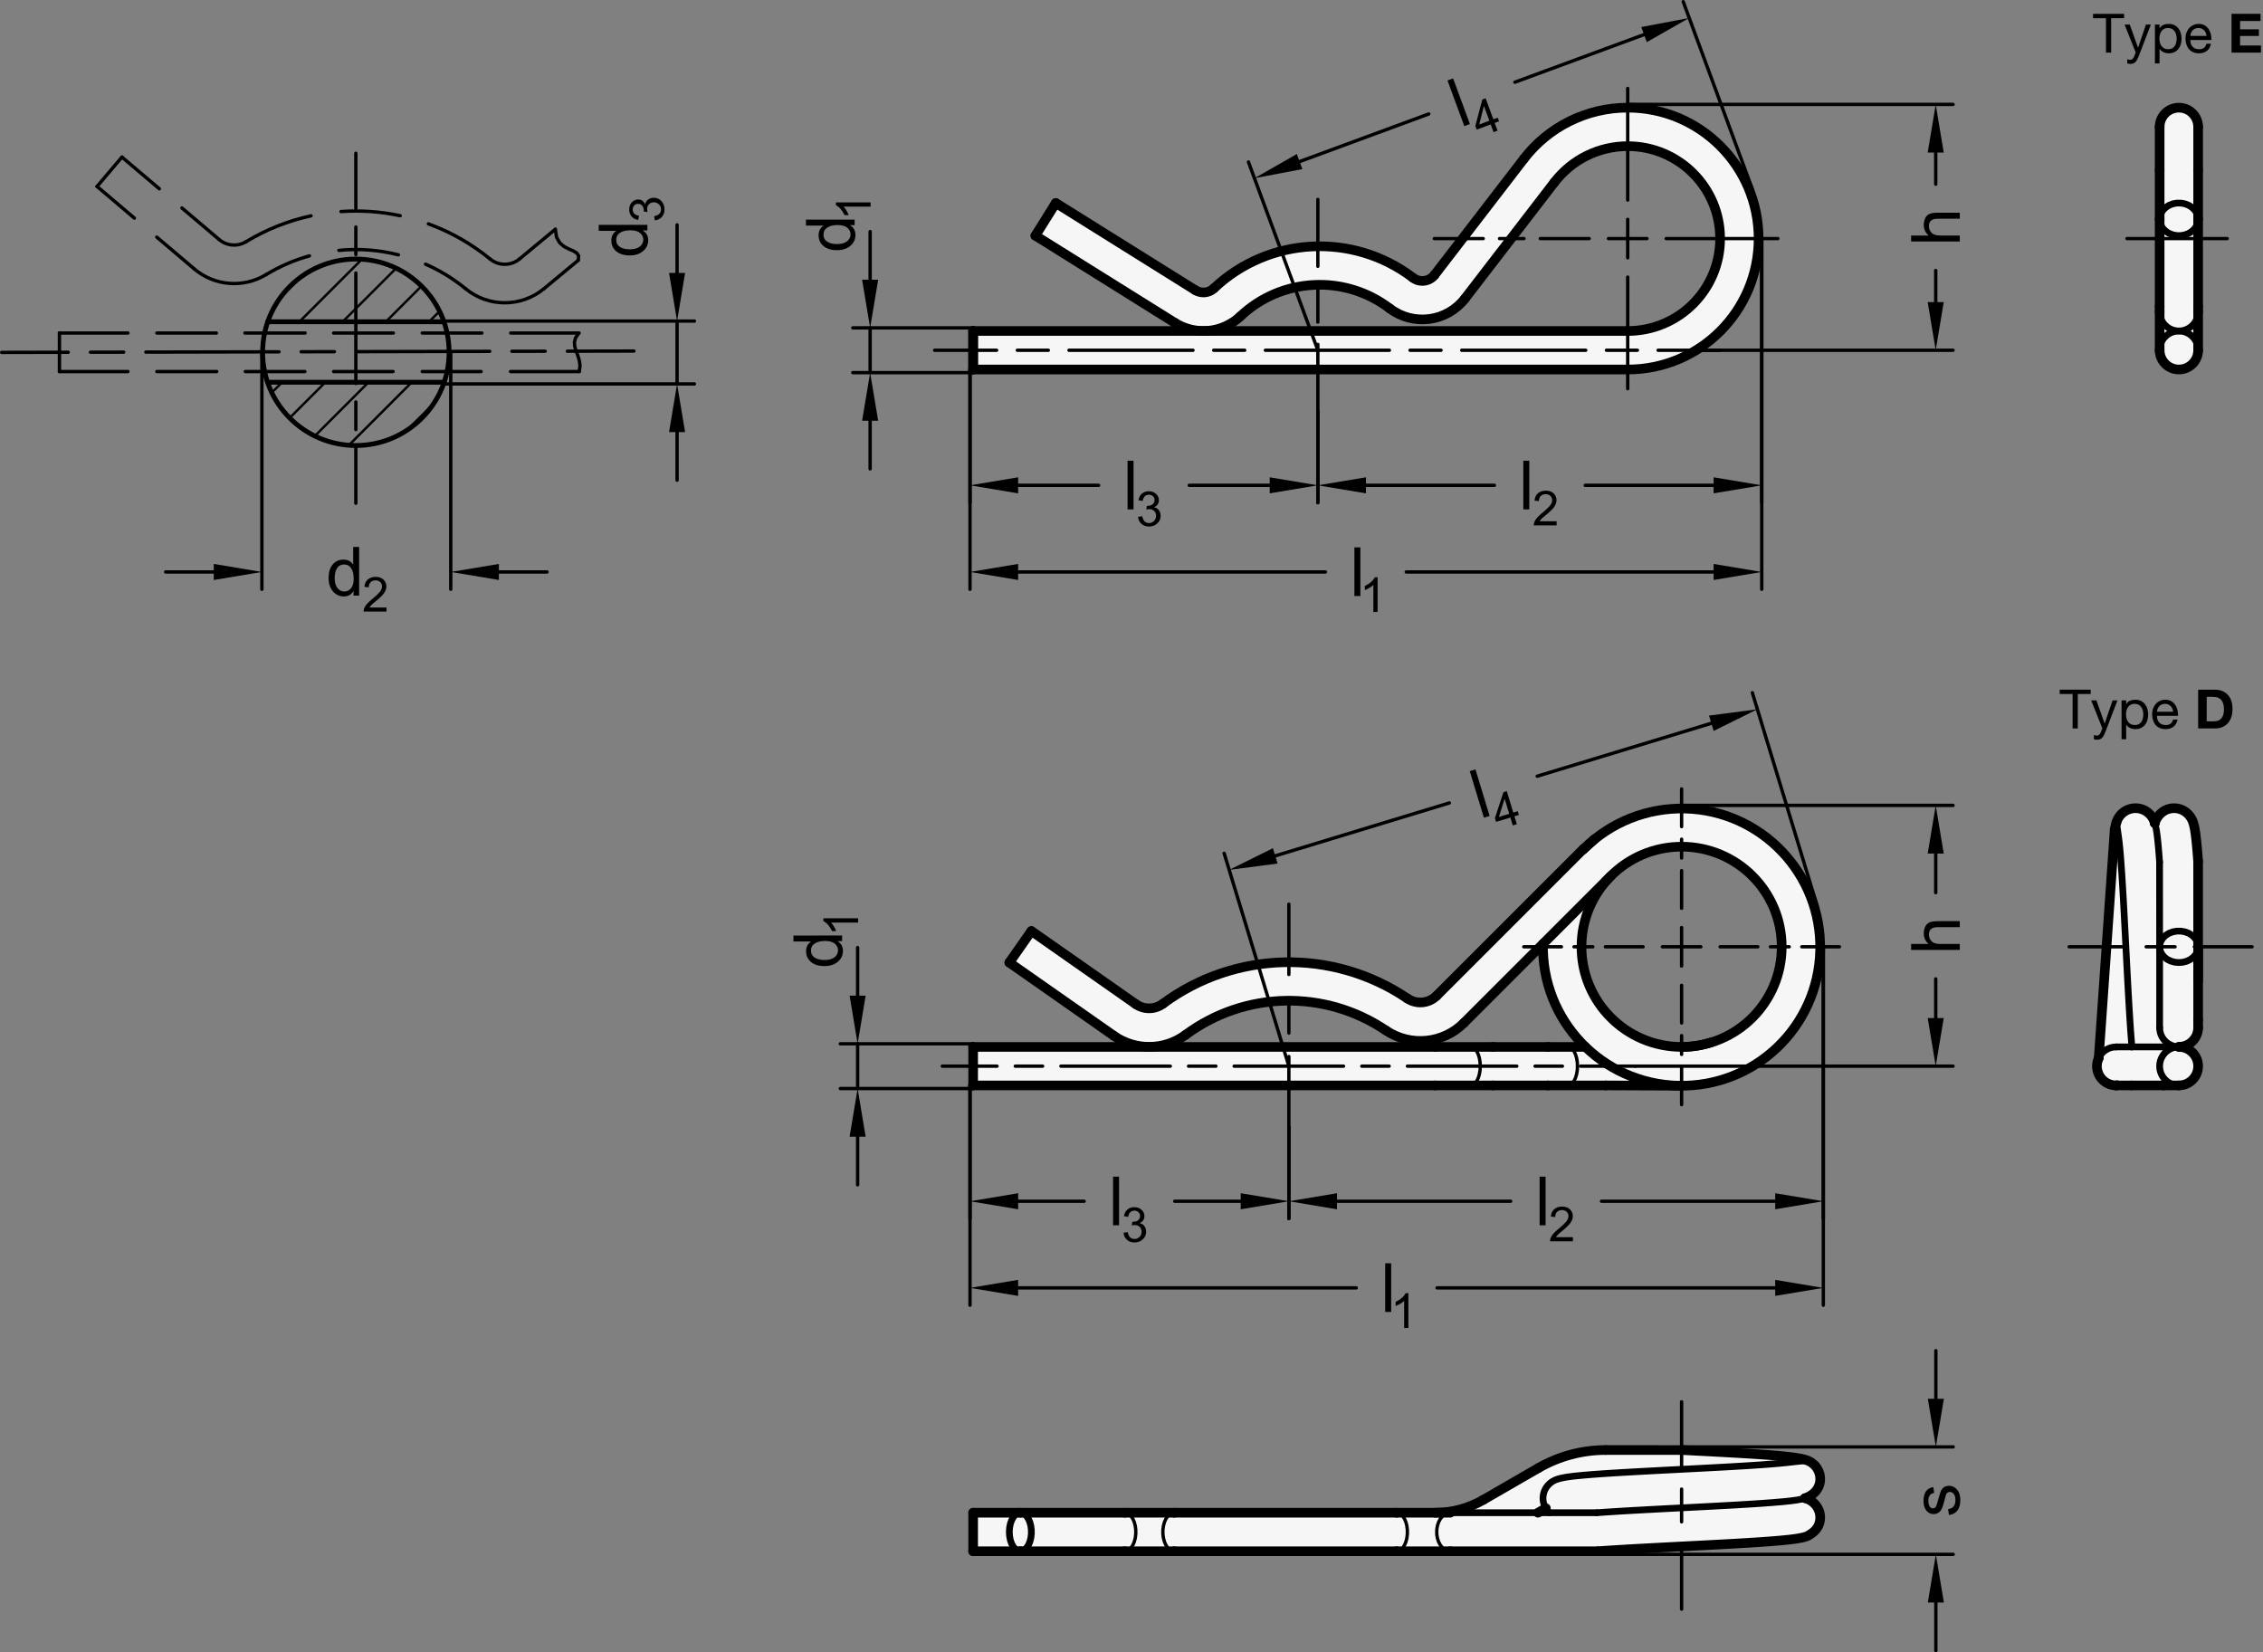<?xml version="1.0" encoding="utf-8"?>
<!-- Generator: Adobe Illustrator 19.1.0, SVG Export Plug-In . SVG Version: 6.00 Build 0)  -->
<svg version="1.1" xmlns="http://www.w3.org/2000/svg" xmlns:xlink="http://www.w3.org/1999/xlink" x="0px" y="0px"
	 viewBox="0 0 333.202 243.283" enable-background="new 0 0 333.202 243.283" xml:space="preserve">
<rect x="0" y="0" width="333.202" height="243.283" fill="#808080" stroke="none"/>
<g id="MD_x5F_3_x5F_FUELLUNG_x5F_WS">
	<g id="LWPOLYLINE_19_">
		<path fill="#FFFFFF" d="M317.269,121.199c-0.403-1.569-2.002-2.514-3.57-2.111c-0.943,0.242-1.704,0.937-2.032,1.854
			c-0.13,0.382-0.23,0.775-0.298,1.173l-2.353,33.668c-0.661,1.419-0.046,3.105,1.373,3.766c0.375,0.175,0.784,0.265,1.198,0.265
			h2.277h4.676h2.279c1.569,0.003,2.843-1.266,2.846-2.835s-1.266-2.843-2.835-2.846c-0.004,0-0.008,0-0.011,0
			c1.566,0,2.835-1.269,2.835-2.835v-1.128v-10.766l-0.003-12.572l-0.328-3.637c-0.064-0.635-0.177-1.264-0.335-1.882
			c-0.343-1.586-1.906-2.595-3.493-2.252C318.408,119.297,317.547,120.124,317.269,121.199z"/>
	</g>
	<g id="LWPOLYLINE_20_">
		<path fill="#FFFFFF" d="M323.652,32.293v-7.192v-6.414c0-1.566-1.269-2.835-2.835-2.835c-1.566,0-2.835,1.269-2.835,2.835v6.414
			v7.192v12.83v0.775v5.67c0,1.566,1.269,2.835,2.835,2.835c1.566,0,2.835-1.269,2.835-2.835v-5.67v-0.775V32.293z"/>
	</g>
	<g id="LWPOLYLINE_21_">
		<path fill="#FFFFFF" d="M258.937,35.128c0-10.646-8.63-19.276-19.276-19.276c-5.983,0-11.627,2.778-15.276,7.52l-13.164,17.107
			c-0.757,0.984-2.166,1.176-3.159,0.43c-8.83-6.737-21.24-6.087-29.318,1.536c-0.75,0.708-1.883,0.82-2.758,0.274l-20.532-12.83
			l-3.004,4.808l20.532,12.83c3.061,1.913,7.028,1.519,9.653-0.958c6.079-5.736,15.424-6.205,22.047-1.108
			c3.477,2.591,8.389,1.912,11.033-1.524l13.164-17.107c2.576-3.347,6.56-5.308,10.783-5.308c7.515,0,13.606,6.092,13.606,13.606
			s-6.092,13.606-13.606,13.606h-96.378v5.669h96.378C250.307,54.404,258.937,45.774,258.937,35.128z"/>
	</g>
	<g id="LWPOLYLINE_22_">
		<path fill="#FFFFFF" d="M236.425,213.499c-3.484-0.001-6.907,0.916-9.925,2.658l-8.099,4.676
			c-2.155,1.244-4.599,1.899-7.087,1.899h-5.675h-32.739h-7.289h-15.376h-6.953v5.669h6.953h15.376h7.289h32.739h7.901h21.731
			l28.747-1.781c0.819-0.04,1.621-0.245,2.358-0.603c1.439-0.705,2.034-2.444,1.328-3.883c-0.382-0.779-1.092-1.346-1.937-1.546
			c1.564-0.372,2.529-1.941,2.157-3.505c-0.218-0.917-0.867-1.671-1.74-2.024c-0.535-0.203-1.094-0.341-1.662-0.411l-16.853-1.148
			l-11.25-0.002l11.25,0.002L236.425,213.499z"/>
	</g>
	<g id="LWPOLYLINE_23_">
		<path fill="#FFFFFF" d="M237.176,128.982"/>
	</g>
	<g id="LWPOLYLINE_24_">
		<path fill="#FFFFFF" d="M237.177,128.983"/>
	</g>
	<g id="LWPOLYLINE_25_">
		<path fill="#FFFFFF" d="M248.588,154.111c-0.329,0.022-0.659,0.033-0.989,0.033c-8.14,0-14.739-6.599-14.739-14.739
			c0-0.238,0.006-0.477,0.017-0.715l-5.683,0.291c-0.132,5.704,2.13,11.204,6.238,15.164h-5.514h-8.099h-8.504l-42.126-0.011
			l-25.906,0.011v2.835v2.835h68.031h8.504h8.099h8.507l11.174,0.047c11.271-0.001,20.407-9.139,20.406-20.411
			c-0.001-11.271-9.139-20.407-20.411-20.406c-5.412,0.001-10.602,2.151-14.429,5.977l-21.629,21.581
			c-1.152,1.152-2.959,1.325-4.31,0.413c-10.956-7.402-25.388-7.089-36.013,0.78c-1.176,0.871-2.777,0.892-3.976,0.053
			l-15.376-10.766l-3.252,4.644l15.376,10.766c1.519,1.076,3.341,1.64,5.203,1.612c1.944,0.028,3.842-0.588,5.399-1.753
			c8.693-6.438,20.502-6.694,29.466-0.638c3.6,2.432,8.42,1.97,11.492-1.102l11.648-11.648l5.684-0.294
			c0.182-3.65,1.714-7.103,4.299-9.687c2.764-2.764,6.513-4.317,10.422-4.317c8.14,0,14.739,6.599,14.739,14.739
			c0,7.017-4.947,13.062-11.826,14.449C249.877,153.982,249.234,154.068,248.588,154.111z"/>
	</g>
	<g id="SPLINE_10_">
		<path fill="#FFFFFF" d="M248.189,154.133c0.219-0.007,0.438-0.016,0.656-0.033c0.318-0.024,0.635-0.062,0.951-0.111
			c0.259-0.041,0.516-0.09,0.772-0.146c0.215-0.047,0.429-0.099,0.643-0.154c0.224-0.057,0.447-0.117,0.666-0.188
			c0.015-0.005,0.029-0.01,0.044-0.014"/>
	</g>
</g>
<g id="MD_x5F_3_x5F_FUELLUNG_x5F_GR">
	<g id="SPLINE_9_">
		<path fill="#F6F6F6" d="M248.189,154.133c0.219-0.007,0.438-0.016,0.656-0.033c0.318-0.024,0.635-0.062,0.951-0.111
			c0.259-0.041,0.516-0.09,0.772-0.146c0.215-0.047,0.429-0.099,0.643-0.154c0.224-0.057,0.447-0.117,0.666-0.188
			c0.015-0.005,0.029-0.01,0.044-0.014"/>
	</g>
	<g id="LWPOLYLINE_12_">
		<path fill="#F6F6F6" d="M248.588,154.111c-0.329,0.022-0.659,0.033-0.989,0.033c-8.14,0-14.739-6.599-14.739-14.739
			c0-0.238,0.006-0.477,0.017-0.715l-5.683,0.291c-0.132,5.704,2.13,11.204,6.238,15.164h-5.514h-8.099h-8.504l-42.126-0.011
			l-25.906,0.011v2.835v2.835h68.031h8.504h8.099h8.507l11.174,0.047c11.271-0.001,20.407-9.139,20.406-20.411
			c-0.001-11.271-9.139-20.407-20.411-20.406c-5.412,0.001-10.602,2.151-14.429,5.977l-21.629,21.581
			c-1.152,1.152-2.959,1.325-4.31,0.413c-10.956-7.402-25.388-7.089-36.013,0.78c-1.176,0.871-2.777,0.892-3.976,0.053
			l-15.376-10.766l-3.252,4.644l15.376,10.766c1.519,1.076,3.341,1.64,5.203,1.612c1.944,0.028,3.842-0.588,5.399-1.753
			c8.693-6.438,20.502-6.694,29.466-0.638c3.6,2.432,8.42,1.97,11.492-1.102l11.648-11.648l5.684-0.294
			c0.182-3.65,1.714-7.103,4.299-9.687c2.764-2.764,6.513-4.317,10.422-4.317c8.14,0,14.739,6.599,14.739,14.739
			c0,7.017-4.947,13.062-11.826,14.449C249.877,153.982,249.234,154.068,248.588,154.111z"/>
	</g>
	<g id="LWPOLYLINE_13_">
		<path fill="#F6F6F6" d="M237.177,128.983"/>
	</g>
	<g id="LWPOLYLINE_14_">
		<path fill="#F6F6F6" d="M237.176,128.982"/>
	</g>
	<g id="LWPOLYLINE_15_">
		<path fill="#F6F6F6" d="M236.425,213.499c-3.484-0.001-6.907,0.916-9.925,2.658l-8.099,4.676
			c-2.155,1.244-4.599,1.899-7.087,1.899h-5.675h-32.739h-7.289h-15.376h-6.953v5.669h6.953h15.376h7.289h32.739h7.901h21.731
			l28.747-1.781c0.819-0.04,1.621-0.245,2.358-0.603c1.439-0.705,2.034-2.444,1.328-3.883c-0.382-0.779-1.092-1.346-1.937-1.546
			c1.564-0.372,2.529-1.941,2.157-3.505c-0.218-0.917-0.867-1.671-1.74-2.024c-0.535-0.203-1.094-0.341-1.662-0.411l-16.853-1.148
			l-11.25-0.002l11.25,0.002L236.425,213.499z"/>
	</g>
	<g id="LWPOLYLINE_16_">
		<path fill="#F6F6F6" d="M258.937,35.128c0-10.646-8.63-19.276-19.276-19.276c-5.983,0-11.627,2.778-15.276,7.52l-13.164,17.107
			c-0.757,0.984-2.166,1.176-3.159,0.43c-8.83-6.737-21.24-6.087-29.318,1.536c-0.75,0.708-1.883,0.82-2.758,0.274l-20.532-12.83
			l-3.004,4.808l20.532,12.83c3.061,1.913,7.028,1.519,9.653-0.958c6.079-5.736,15.424-6.205,22.047-1.108
			c3.477,2.591,8.389,1.912,11.033-1.524l13.164-17.107c2.576-3.347,6.56-5.308,10.783-5.308c7.515,0,13.606,6.092,13.606,13.606
			s-6.092,13.606-13.606,13.606h-96.378v5.669h96.378C250.307,54.404,258.937,45.774,258.937,35.128z"/>
	</g>
	<g id="LWPOLYLINE_17_">
		<path fill="#F6F6F6" d="M323.652,32.293v-7.192v-6.414c0-1.566-1.269-2.835-2.835-2.835c-1.566,0-2.835,1.269-2.835,2.835v6.414
			v7.192v12.83v0.775v5.67c0,1.566,1.269,2.835,2.835,2.835c1.566,0,2.835-1.269,2.835-2.835v-5.67v-0.775V32.293z"/>
	</g>
	<g id="LWPOLYLINE_18_">
		<path fill="#F6F6F6" d="M317.269,121.199c-0.403-1.569-2.002-2.514-3.57-2.111c-0.943,0.242-1.704,0.937-2.032,1.854
			c-0.13,0.382-0.23,0.775-0.298,1.173l-2.353,33.668c-0.661,1.419-0.046,3.105,1.373,3.766c0.375,0.175,0.784,0.265,1.198,0.265
			h2.277h4.676h2.279c1.569,0.003,2.843-1.266,2.846-2.835s-1.266-2.843-2.835-2.846c-0.004,0-0.008,0-0.011,0
			c1.566,0,2.835-1.269,2.835-2.835v-1.128v-10.766l-0.003-12.572l-0.328-3.637c-0.064-0.635-0.177-1.264-0.335-1.882
			c-0.343-1.586-1.906-2.595-3.493-2.252C318.408,119.297,317.547,120.124,317.269,121.199z"/>
	</g>
</g>
<g id="MD_x5F_2_x5F_SCHRAFFUR">
	<g id="LINE">
		
			<line fill="none" stroke="#000000" stroke-width="0.354" stroke-linecap="round" stroke-linejoin="round" stroke-miterlimit="10" x1="41.281" y1="43.812" x2="44.337" y2="40.757"/>
	</g>
	<g id="LINE_1_">
		
			<line fill="none" stroke="#000000" stroke-width="0.354" stroke-linecap="round" stroke-linejoin="round" stroke-miterlimit="10" x1="44.078" y1="47.38" x2="53.286" y2="38.172"/>
	</g>
	<g id="LINE_2_">
		
			<line fill="none" stroke="#000000" stroke-width="0.354" stroke-linecap="round" stroke-linejoin="round" stroke-miterlimit="10" x1="40.017" y1="57.804" x2="41.542" y2="56.28"/>
	</g>
	<g id="LINE_3_">
		
			<line fill="none" stroke="#000000" stroke-width="0.354" stroke-linecap="round" stroke-linejoin="round" stroke-miterlimit="10" x1="50.442" y1="47.38" x2="58.329" y2="39.492"/>
	</g>
	<g id="LINE_4_">
		
			<line fill="none" stroke="#000000" stroke-width="0.354" stroke-linecap="round" stroke-linejoin="round" stroke-miterlimit="10" x1="42.649" y1="61.536" x2="47.906" y2="56.28"/>
	</g>
	<g id="LINE_5_">
		
			<line fill="none" stroke="#000000" stroke-width="0.354" stroke-linecap="round" stroke-linejoin="round" stroke-miterlimit="10" x1="56.806" y1="47.38" x2="62.061" y2="42.124"/>
	</g>
	<g id="LINE_6_">
		
			<line fill="none" stroke="#000000" stroke-width="0.354" stroke-linecap="round" stroke-linejoin="round" stroke-miterlimit="10" x1="46.354" y1="64.196" x2="54.27" y2="56.28"/>
	</g>
	<g id="LINE_7_">
		
			<line fill="none" stroke="#000000" stroke-width="0.354" stroke-linecap="round" stroke-linejoin="round" stroke-miterlimit="10" x1="63.17" y1="47.38" x2="64.721" y2="45.829"/>
	</g>
	<g id="LINE_8_">
		
			<line fill="none" stroke="#000000" stroke-width="0.354" stroke-linecap="round" stroke-linejoin="round" stroke-miterlimit="10" x1="51.357" y1="65.557" x2="60.633" y2="56.28"/>
	</g>
	<g id="LINE_9_">
		
			<line fill="none" stroke="#000000" stroke-width="0.354" stroke-linecap="round" stroke-linejoin="round" stroke-miterlimit="10" x1="59.943" y1="63.334" x2="63.859" y2="59.418"/>
	</g>
</g>
<g id="MD_x5F_1_x5F_050">
	<g id="LINE_10_">
		
			<line fill="none" stroke="#000000" stroke-width="0.709" stroke-linecap="round" stroke-linejoin="round" stroke-miterlimit="10" x1="39.423" y1="47.38" x2="65.366" y2="47.38"/>
	</g>
	<g id="LINE_11_">
		
			<line fill="none" stroke="#000000" stroke-width="0.709" stroke-linecap="round" stroke-linejoin="round" stroke-miterlimit="10" x1="65.393" y1="56.28" x2="39.396" y2="56.28"/>
	</g>
	<g id="CIRCLE">
		
			<path fill="none" stroke="#000000" stroke-width="0.709" stroke-linecap="round" stroke-linejoin="round" stroke-miterlimit="10" d="
			M38.668,51.87c0-7.581,6.146-13.727,13.727-13.727s13.727,6.146,13.727,13.727s-6.146,13.727-13.727,13.727
			S38.668,59.451,38.668,51.87L38.668,51.87z"/>
	</g>
</g>
<g id="MD_x5F_1_x5F_100">
	<g id="LINE_12_">
		
			<line fill="none" stroke="#000000" stroke-width="1.417" stroke-linecap="round" stroke-linejoin="round" stroke-miterlimit="10" x1="233.167" y1="124.974" x2="211.537" y2="146.604"/>
	</g>
	<g id="LINE_13_">
		
			<line fill="none" stroke="#000000" stroke-width="1.417" stroke-linecap="round" stroke-linejoin="round" stroke-miterlimit="10" x1="215.546" y1="150.612" x2="237.176" y2="128.982"/>
	</g>
	<g id="LINE_14_">
		
			<line fill="none" stroke="#000000" stroke-width="1.417" stroke-linecap="round" stroke-linejoin="round" stroke-miterlimit="10" x1="234.813" y1="123.527" x2="233.02" y2="125.151"/>
	</g>
	<g id="SPLINE">
		
			<path fill="none" stroke="#000000" stroke-width="1.417" stroke-linecap="round" stroke-linejoin="round" stroke-miterlimit="10" d="
			M251.921,153.487c-0.015,0.005-0.029,0.01-0.044,0.014c-0.22,0.071-0.443,0.131-0.666,0.188c-0.214,0.055-0.428,0.107-0.643,0.154
			c-0.256,0.056-0.513,0.105-0.772,0.146c-0.315,0.05-0.632,0.088-0.951,0.111c-0.414,0.031-0.83,0.038-1.246,0.045"/>
	</g>
	<g id="LINE_15_">
		
			<line fill="none" stroke="#000000" stroke-width="1.417" stroke-linecap="round" stroke-linejoin="round" stroke-miterlimit="10" x1="148.611" y1="141.727" x2="163.987" y2="152.494"/>
	</g>
	<g id="LINE_16_">
		
			<line fill="none" stroke="#000000" stroke-width="1.417" stroke-linecap="round" stroke-linejoin="round" stroke-miterlimit="10" x1="167.239" y1="147.85" x2="151.863" y2="137.083"/>
	</g>
	<g id="ARC">
		
			<path fill="none" stroke="#000000" stroke-width="1.417" stroke-linecap="round" stroke-linejoin="round" stroke-miterlimit="10" d="
			M167.239,147.85c1.199,0.839,2.8,0.818,3.976-0.053"/>
	</g>
	<g id="ARC_1_">
		
			<path fill="none" stroke="#000000" stroke-width="1.417" stroke-linecap="round" stroke-linejoin="round" stroke-miterlimit="10" d="
			M163.987,152.494c3.196,2.238,7.466,2.181,10.601-0.141"/>
	</g>
	<g id="ARC_2_">
		
			<path fill="none" stroke="#000000" stroke-width="1.417" stroke-linecap="round" stroke-linejoin="round" stroke-miterlimit="10" d="
			M204.054,151.715c-8.964-6.056-20.772-5.8-29.466,0.638"/>
	</g>
	<g id="ARC_3_">
		
			<path fill="none" stroke="#000000" stroke-width="1.417" stroke-linecap="round" stroke-linejoin="round" stroke-miterlimit="10" d="
			M207.228,147.017c-10.956-7.402-25.388-7.089-36.013,0.78"/>
	</g>
	<g id="ARC_4_">
		
			<path fill="none" stroke="#000000" stroke-width="1.417" stroke-linecap="round" stroke-linejoin="round" stroke-miterlimit="10" d="
			M207.228,147.017c1.35,0.912,3.157,0.739,4.31-0.413"/>
	</g>
	<g id="ARC_5_">
		
			<path fill="none" stroke="#000000" stroke-width="1.417" stroke-linecap="round" stroke-linejoin="round" stroke-miterlimit="10" d="
			M204.054,151.715c3.6,2.432,8.42,1.97,11.492-1.102"/>
	</g>
	<g id="LINE_17_">
		
			<line fill="none" stroke="#000000" stroke-width="1.417" stroke-linecap="round" stroke-linejoin="round" stroke-miterlimit="10" x1="211.315" y1="159.815" x2="219.819" y2="159.815"/>
	</g>
	<g id="LINE_18_">
		
			<line fill="none" stroke="#000000" stroke-width="1.417" stroke-linecap="round" stroke-linejoin="round" stroke-miterlimit="10" x1="219.819" y1="154.146" x2="211.315" y2="154.146"/>
	</g>
	<g id="LINE_19_">
		
			<line fill="none" stroke="#000000" stroke-width="1.417" stroke-linecap="round" stroke-linejoin="round" stroke-miterlimit="10" x1="143.284" y1="159.815" x2="211.315" y2="159.815"/>
	</g>
	<g id="LINE_20_">
		
			<line fill="none" stroke="#000000" stroke-width="1.417" stroke-linecap="round" stroke-linejoin="round" stroke-miterlimit="10" x1="211.315" y1="154.146" x2="143.284" y2="154.146"/>
	</g>
	<g id="LINE_21_">
		
			<line fill="none" stroke="#000000" stroke-width="1.417" stroke-linecap="round" stroke-linejoin="round" stroke-miterlimit="10" x1="227.918" y1="154.146" x2="219.819" y2="154.146"/>
	</g>
	<g id="LINE_22_">
		
			<line fill="none" stroke="#000000" stroke-width="1.417" stroke-linecap="round" stroke-linejoin="round" stroke-miterlimit="10" x1="219.819" y1="159.815" x2="227.918" y2="159.815"/>
	</g>
	<g id="LINE_23_">
		
			<line fill="none" stroke="#000000" stroke-width="1.417" stroke-linecap="round" stroke-linejoin="round" stroke-miterlimit="10" x1="233.432" y1="154.146" x2="227.918" y2="154.146"/>
	</g>
	<g id="LINE_24_">
		
			<line fill="none" stroke="#000000" stroke-width="1.417" stroke-linecap="round" stroke-linejoin="round" stroke-miterlimit="10" x1="227.918" y1="159.815" x2="236.425" y2="159.815"/>
	</g>
	<g id="LINE_25_">
		
			<line fill="none" stroke="#000000" stroke-width="1.417" stroke-linecap="round" stroke-linejoin="round" stroke-miterlimit="10" x1="236.425" y1="159.815" x2="247.599" y2="159.862"/>
	</g>
	<g id="LINE_26_">
		
			<line fill="none" stroke="#000000" stroke-width="1.417" stroke-linecap="round" stroke-linejoin="round" stroke-miterlimit="10" x1="148.611" y1="141.727" x2="151.863" y2="137.083"/>
	</g>
	<g id="LINE_27_">
		
			<line fill="none" stroke="#000000" stroke-width="1.417" stroke-linecap="round" stroke-linejoin="round" stroke-miterlimit="10" x1="143.284" y1="156.98" x2="143.284" y2="154.146"/>
	</g>
	<g id="LINE_28_">
		
			<line fill="none" stroke="#000000" stroke-width="1.417" stroke-linecap="round" stroke-linejoin="round" stroke-miterlimit="10" x1="143.284" y1="159.815" x2="143.284" y2="156.98"/>
	</g>
	<g id="ARC_6_">
		
			<path fill="none" stroke="#000000" stroke-width="1.417" stroke-linecap="round" stroke-linejoin="round" stroke-miterlimit="10" d="
			M227.194,138.964c-0.27,11.268,8.645,20.621,19.913,20.891c11.268,0.27,20.621-8.645,20.891-19.913
			c0.27-11.268-8.645-20.621-19.913-20.891c-5.565-0.133-10.944,2.013-14.889,5.941"/>
	</g>
	<g id="SPLINE_3_">
		
			<path fill="none" stroke="#000000" stroke-width="1.417" stroke-linecap="round" stroke-linejoin="round" stroke-miterlimit="10" d="
			M265.768,220.589c0.08-0.027,0.164-0.058,0.248-0.092c0.135-0.055,0.271-0.119,0.404-0.192c0.169-0.093,0.334-0.2,0.488-0.322
			c0.139-0.11,0.27-0.232,0.391-0.367c0.125-0.14,0.24-0.295,0.34-0.47c0.092-0.159,0.172-0.335,0.234-0.527
			c0.056-0.173,0.098-0.36,0.119-0.559c0.019-0.178,0.023-0.367,0.005-0.562c-0.016-0.174-0.048-0.354-0.097-0.527
			c-0.081-0.286-0.206-0.556-0.363-0.796c-0.115-0.176-0.247-0.337-0.39-0.478c-0.102-0.1-0.209-0.191-0.3-0.26
			c-0.117-0.09-0.206-0.145-0.288-0.193c-0.124-0.071-0.235-0.126-0.345-0.173c-0.148-0.063-0.295-0.114-0.447-0.159
			c-0.192-0.057-0.394-0.106-0.612-0.15c-0.327-0.067-0.691-0.126-1.094-0.18c-0.416-0.056-0.873-0.108-1.37-0.157
			c-0.515-0.051-1.072-0.099-1.67-0.146c-0.462-0.036-0.949-0.072-1.457-0.107c-0.523-0.036-1.069-0.072-1.636-0.108
			c-0.573-0.036-1.167-0.072-1.782-0.108c-0.584-0.034-1.185-0.068-1.801-0.103c-0.767-0.043-1.555-0.085-2.356-0.128
			c-0.738-0.039-1.487-0.078-2.242-0.117c-0.688-0.036-1.381-0.071-2.074-0.107"/>
	</g>
	<g id="SPLINE_4_">
		
			<path fill="none" stroke="#000000" stroke-width="1.417" stroke-linecap="round" stroke-linejoin="round" stroke-miterlimit="10" d="
			M235.316,228.398c0.463-0.033,0.927-0.066,1.42-0.098c0.465-0.031,0.956-0.062,1.461-0.093c0.476-0.029,0.965-0.058,1.467-0.087
			c0.47-0.027,0.951-0.055,1.441-0.082c0.601-0.033,1.217-0.067,1.842-0.1c0.563-0.03,1.134-0.06,1.71-0.09
			c0.512-0.027,1.028-0.054,1.547-0.08c0.655-0.034,1.314-0.068,1.972-0.102c0.51-0.026,1.02-0.053,1.528-0.079
			c0.369-0.019,0.736-0.038,1.101-0.057c0.361-0.019,0.72-0.038,1.077-0.057c0.542-0.029,1.077-0.057,1.604-0.086
			c0.601-0.033,1.191-0.065,1.767-0.098c0.647-0.037,1.276-0.074,1.882-0.11c0.663-0.04,1.299-0.081,1.905-0.121
			c0.604-0.04,1.178-0.081,1.719-0.123c0.532-0.041,1.032-0.082,1.498-0.124c0.459-0.042,0.885-0.085,1.276-0.13
			c0.386-0.044,0.738-0.091,1.057-0.141c0.31-0.049,0.589-0.101,0.829-0.156c0.179-0.041,0.336-0.084,0.47-0.128
			c0.116-0.038,0.215-0.077,0.299-0.119c0.039-0.019,0.074-0.038,0.103-0.057c0.027-0.017,0.048-0.033,0.075-0.053
			c0.021-0.016,0.046-0.034,0.1-0.069c0.018-0.012,0.04-0.026,0.066-0.042c0.024-0.015,0.051-0.032,0.082-0.052
			c0.03-0.019,0.063-0.041,0.097-0.065c0.036-0.025,0.075-0.052,0.113-0.08c0.043-0.031,0.086-0.064,0.128-0.098
			c0.049-0.039,0.096-0.079,0.141-0.12c0.113-0.102,0.213-0.206,0.305-0.321c0.1-0.124,0.191-0.259,0.27-0.404
			c0.08-0.146,0.147-0.302,0.2-0.464c0.053-0.164,0.092-0.334,0.114-0.505c0.023-0.174,0.029-0.349,0.02-0.521
			c-0.018-0.344-0.098-0.675-0.225-0.976c-0.111-0.262-0.258-0.501-0.431-0.711c-0.146-0.177-0.312-0.333-0.467-0.456
			c-0.162-0.127-0.313-0.218-0.443-0.288c-0.174-0.094-0.31-0.153-0.442-0.197c-0.077-0.026-0.153-0.048-0.228-0.069"/>
	</g>
	<g id="LINE_38_">
		
			<line fill="none" stroke="#000000" stroke-width="1.417" stroke-linecap="round" stroke-linejoin="round" stroke-miterlimit="10" x1="213.542" y1="228.401" x2="235.223" y2="228.401"/>
	</g>
	<g id="LINE_39_">
		
			<line fill="none" stroke="#000000" stroke-width="1.417" stroke-linecap="round" stroke-linejoin="round" stroke-miterlimit="10" x1="150.237" y1="228.401" x2="165.613" y2="228.401"/>
	</g>
	<g id="LINE_40_">
		
			<line fill="none" stroke="#000000" stroke-width="1.417" stroke-linecap="round" stroke-linejoin="round" stroke-miterlimit="10" x1="165.613" y1="222.732" x2="150.237" y2="222.732"/>
	</g>
	<g id="LINE_41_">
		
			<line fill="none" stroke="#000000" stroke-width="1.417" stroke-linecap="round" stroke-linejoin="round" stroke-miterlimit="10" x1="205.641" y1="222.732" x2="172.901" y2="222.732"/>
	</g>
	<g id="LINE_42_">
		
			<line fill="none" stroke="#000000" stroke-width="1.417" stroke-linecap="round" stroke-linejoin="round" stroke-miterlimit="10" x1="172.901" y1="228.401" x2="205.641" y2="228.401"/>
	</g>
	<g id="LINE_43_">
		
			<line fill="none" stroke="#000000" stroke-width="1.417" stroke-linecap="round" stroke-linejoin="round" stroke-miterlimit="10" x1="205.641" y1="228.401" x2="213.542" y2="228.401"/>
	</g>
	<g id="LINE_44_">
		
			<line fill="none" stroke="#000000" stroke-width="1.417" stroke-linecap="round" stroke-linejoin="round" stroke-miterlimit="10" x1="213.542" y1="222.732" x2="205.641" y2="222.732"/>
	</g>
	<g id="LINE_45_">
		
			<line fill="none" stroke="#000000" stroke-width="1.417" stroke-linecap="round" stroke-linejoin="round" stroke-miterlimit="10" x1="165.613" y1="228.401" x2="172.901" y2="228.401"/>
	</g>
	<g id="LINE_46_">
		
			<line fill="none" stroke="#000000" stroke-width="1.417" stroke-linecap="round" stroke-linejoin="round" stroke-miterlimit="10" x1="172.901" y1="222.732" x2="165.613" y2="222.732"/>
	</g>
	<g id="LINE_47_">
		
			<line fill="none" stroke="#000000" stroke-width="1.417" stroke-linecap="round" stroke-linejoin="round" stroke-miterlimit="10" x1="247.672" y1="213.501" x2="236.425" y2="213.499"/>
	</g>
	<g id="ARC_7_">
		
			<path fill="none" stroke="#000000" stroke-width="1.417" stroke-linecap="round" stroke-linejoin="round" stroke-miterlimit="10" d="
			M236.425,213.499c-3.484-0.001-6.907,0.916-9.925,2.658"/>
	</g>
	<g id="LINE_48_">
		
			<line fill="none" stroke="#000000" stroke-width="1.417" stroke-linecap="round" stroke-linejoin="round" stroke-miterlimit="10" x1="226.501" y1="216.157" x2="218.402" y2="220.833"/>
	</g>
	<g id="LINE_49_">
		
			<line fill="none" stroke="#000000" stroke-width="1.417" stroke-linecap="round" stroke-linejoin="round" stroke-miterlimit="10" x1="226.452" y1="222.732" x2="227.615" y2="222.06"/>
	</g>
	<g id="ARC_8_">
		
			<path fill="none" stroke="#000000" stroke-width="1.417" stroke-linecap="round" stroke-linejoin="round" stroke-miterlimit="10" d="
			M211.315,222.732c2.488,0,4.932-0.655,7.087-1.899"/>
	</g>
	<g id="LINE_50_">
		
			<line fill="none" stroke="#000000" stroke-width="1.417" stroke-linecap="round" stroke-linejoin="round" stroke-miterlimit="10" x1="143.284" y1="228.401" x2="150.237" y2="228.401"/>
	</g>
	<g id="LINE_51_">
		
			<line fill="none" stroke="#000000" stroke-width="1.417" stroke-linecap="round" stroke-linejoin="round" stroke-miterlimit="10" x1="150.237" y1="222.732" x2="143.284" y2="222.732"/>
	</g>
	<g id="LINE_52_">
		
			<line fill="none" stroke="#000000" stroke-width="1.417" stroke-linecap="round" stroke-linejoin="round" stroke-miterlimit="10" x1="143.284" y1="228.401" x2="143.284" y2="222.732"/>
	</g>
	<g id="LINE_53_">
		
			<line fill="none" stroke="#000000" stroke-width="1.417" stroke-linecap="round" stroke-linejoin="round" stroke-miterlimit="10" x1="143.284" y1="48.734" x2="143.284" y2="54.404"/>
	</g>
	<g id="LINE_58_">
		
			<line fill="none" stroke="#000000" stroke-width="1.417" stroke-linecap="round" stroke-linejoin="round" stroke-miterlimit="10" x1="323.652" y1="45.123" x2="323.652" y2="32.293"/>
	</g>
	<g id="LINE_59_">
		
			<line fill="none" stroke="#000000" stroke-width="1.417" stroke-linecap="round" stroke-linejoin="round" stroke-miterlimit="10" x1="311.585" y1="159.815" x2="313.863" y2="159.815"/>
	</g>
	<g id="LINE_61_">
		
			<line fill="none" stroke="#000000" stroke-width="1.417" stroke-linecap="round" stroke-linejoin="round" stroke-miterlimit="10" x1="311.587" y1="159.815" x2="311.746" y2="159.79"/>
	</g>
	<g id="ARC_10_">
		
			<path fill="none" stroke="#000000" stroke-width="1.417" stroke-linecap="round" stroke-linejoin="round" stroke-miterlimit="10" d="
			M320.818,159.815c1.566,0,2.835-1.269,2.835-2.835c0-1.566-1.269-2.835-2.835-2.835"/>
	</g>
	<g id="LINE_62_">
		
			<line fill="none" stroke="#000000" stroke-width="1.417" stroke-linecap="round" stroke-linejoin="round" stroke-miterlimit="10" x1="317.983" y1="32.293" x2="317.983" y2="45.123"/>
	</g>
	<g id="LINE_63_">
		
			<line fill="none" stroke="#000000" stroke-width="1.417" stroke-linecap="round" stroke-linejoin="round" stroke-miterlimit="10" x1="323.652" y1="45.898" x2="323.652" y2="45.123"/>
	</g>
	<g id="LINE_64_">
		
			<line fill="none" stroke="#000000" stroke-width="1.417" stroke-linecap="round" stroke-linejoin="round" stroke-miterlimit="10" x1="323.652" y1="32.293" x2="323.652" y2="25.101"/>
	</g>
	<g id="LINE_65_">
		
			<line fill="none" stroke="#000000" stroke-width="1.417" stroke-linecap="round" stroke-linejoin="round" stroke-miterlimit="10" x1="317.983" y1="18.687" x2="317.983" y2="25.101"/>
	</g>
	<g id="LINE_66_">
		
			<line fill="none" stroke="#000000" stroke-width="1.417" stroke-linecap="round" stroke-linejoin="round" stroke-miterlimit="10" x1="317.983" y1="45.123" x2="317.983" y2="45.898"/>
	</g>
	<g id="LINE_67_">
		
			<line fill="none" stroke="#000000" stroke-width="1.417" stroke-linecap="round" stroke-linejoin="round" stroke-miterlimit="10" x1="317.983" y1="25.101" x2="317.983" y2="32.293"/>
	</g>
	<g id="LINE_69_">
		
			<line fill="none" stroke="#000000" stroke-width="1.417" stroke-linecap="round" stroke-linejoin="round" stroke-miterlimit="10" x1="323.652" y1="150.172" x2="323.652" y2="139.405"/>
	</g>
	<g id="SPLINE_7_">
		
			<line fill="none" stroke="#000000" stroke-width="1.417" stroke-linecap="round" stroke-linejoin="round" stroke-miterlimit="10" x1="317.269" y1="121.199" x2="317.266" y2="121.207"/>
	</g>
	<g id="CIRCLE_1_">
		
			<path fill="none" stroke="#000000" stroke-width="1.417" stroke-linecap="round" stroke-linejoin="round" stroke-miterlimit="10" d="
			M232.859,139.405c0-8.14,6.599-14.739,14.739-14.739c8.14,0,14.739,6.599,14.739,14.739c0,8.14-6.599,14.739-14.739,14.739
			C239.458,154.145,232.859,147.546,232.859,139.405L232.859,139.405z"/>
	</g>
	<g id="ARC_14_">
		
			<path fill="none" stroke="#000000" stroke-width="1.417" stroke-linecap="round" stroke-linejoin="round" stroke-miterlimit="10" d="
			M320.818,154.134c1.566,0,2.835-1.269,2.835-2.835"/>
	</g>
	<g id="ARC_15_">
		
			<path fill="none" stroke="#000000" stroke-width="1.417" stroke-linecap="round" stroke-linejoin="round" stroke-miterlimit="10" d="
			M317.269,121.199c-0.403-1.569-2.002-2.514-3.57-2.111c-0.992,0.255-1.779,1.009-2.077,1.989"/>
	</g>
	<g id="LINE_71_">
		
			<line fill="none" stroke="#000000" stroke-width="1.417" stroke-linecap="round" stroke-linejoin="round" stroke-miterlimit="10" x1="323.652" y1="151.3" x2="323.652" y2="150.172"/>
	</g>
	<g id="LINE_72_">
		
			<line fill="none" stroke="#000000" stroke-width="1.417" stroke-linecap="round" stroke-linejoin="round" stroke-miterlimit="10" x1="318.539" y1="159.815" x2="320.818" y2="159.815"/>
	</g>
	<g id="ARC_16_">
		
			<path fill="none" stroke="#000000" stroke-width="1.417" stroke-linecap="round" stroke-linejoin="round" stroke-miterlimit="10" d="
			M309.015,155.784c-0.661,1.419-0.046,3.105,1.373,3.766c0.375,0.174,0.783,0.265,1.196,0.265"/>
	</g>
	<g id="LINE_75_">
		
			<line fill="none" stroke="#000000" stroke-width="1.417" stroke-linecap="round" stroke-linejoin="round" stroke-miterlimit="10" x1="323.652" y1="144.442" x2="323.649" y2="126.834"/>
	</g>
	<g id="LINE_76_">
		
			<line fill="none" stroke="#000000" stroke-width="1.417" stroke-linecap="round" stroke-linejoin="round" stroke-miterlimit="10" x1="313.863" y1="159.815" x2="318.539" y2="159.815"/>
	</g>
	<g id="SPLINE_8_">
		
			<path fill="none" stroke="#000000" stroke-width="1.417" stroke-linecap="round" stroke-linejoin="round" stroke-miterlimit="10" d="
			M323.649,126.834c-0.044-0.582-0.088-1.164-0.133-1.694c-0.04-0.477-0.081-0.911-0.124-1.315
			c-0.037-0.354-0.076-0.685-0.117-0.989c-0.035-0.263-0.072-0.506-0.113-0.733c-0.034-0.193-0.072-0.375-0.113-0.548
			c-0.034-0.141-0.071-0.277-0.119-0.421c-0.03-0.091-0.064-0.185-0.11-0.291c-0.04-0.095-0.089-0.199-0.153-0.315
			c-0.059-0.106-0.13-0.222-0.223-0.346c-0.09-0.12-0.2-0.248-0.321-0.366c-0.222-0.216-0.484-0.399-0.77-0.537
			c-0.229-0.11-0.474-0.191-0.735-0.238c-0.182-0.032-0.371-0.048-0.559-0.045c-0.191,0.003-0.381,0.026-0.562,0.065
			c-0.239,0.052-0.464,0.132-0.676,0.238c-0.253,0.127-0.487,0.292-0.683,0.474c-0.201,0.187-0.362,0.391-0.483,0.578
			c-0.125,0.192-0.208,0.363-0.268,0.511c-0.05,0.124-0.084,0.23-0.118,0.336"/>
	</g>
	<g id="ARC_17_">
		
			<path fill="none" stroke="#000000" stroke-width="1.417" stroke-linecap="round" stroke-linejoin="round" stroke-miterlimit="10" d="
			M323.652,18.687c0-1.566-1.269-2.835-2.835-2.835c-1.566,0-2.835,1.269-2.835,2.835"/>
	</g>
	<g id="LINE_79_">
		
			<line fill="none" stroke="#000000" stroke-width="1.417" stroke-linecap="round" stroke-linejoin="round" stroke-miterlimit="10" x1="317.983" y1="45.898" x2="317.983" y2="51.569"/>
	</g>
	<g id="ARC_18_">
		
			<path fill="none" stroke="#000000" stroke-width="1.417" stroke-linecap="round" stroke-linejoin="round" stroke-miterlimit="10" d="
			M311.622,121.077c-0.109,0.34-0.193,0.686-0.254,1.038"/>
	</g>
	<g id="LINE_81_">
		
			<line fill="none" stroke="#000000" stroke-width="1.417" stroke-linecap="round" stroke-linejoin="round" stroke-miterlimit="10" x1="323.652" y1="25.101" x2="323.652" y2="18.687"/>
	</g>
	<g id="LINE_82_">
		
			<line fill="none" stroke="#000000" stroke-width="1.417" stroke-linecap="round" stroke-linejoin="round" stroke-miterlimit="10" x1="323.652" y1="51.569" x2="323.652" y2="45.898"/>
	</g>
	<g id="LINE_88_">
		
			<line fill="none" stroke="#000000" stroke-width="1.417" stroke-linecap="round" stroke-linejoin="round" stroke-miterlimit="10" x1="311.368" y1="122.115" x2="309.015" y2="155.784"/>
	</g>
	<g id="ARC_20_">
		
			<path fill="none" stroke="#000000" stroke-width="1.417" stroke-linecap="round" stroke-linejoin="round" stroke-miterlimit="10" d="
			M317.983,51.569c0,1.566,1.269,2.835,2.835,2.835c1.566,0,2.835-1.269,2.835-2.835"/>
	</g>
	<g id="ARC_21_">
		
			<path fill="none" stroke="#000000" stroke-width="1.417" stroke-linecap="round" stroke-linejoin="round" stroke-miterlimit="10" d="
			M239.662,48.734c7.515,0,13.606-6.092,13.606-13.606s-6.092-13.606-13.606-13.606c-4.223,0-8.207,1.961-10.783,5.308"/>
	</g>
	<g id="ARC_22_">
		
			<path fill="none" stroke="#000000" stroke-width="1.417" stroke-linecap="round" stroke-linejoin="round" stroke-miterlimit="10" d="
			M239.662,54.404c10.646,0,19.276-8.63,19.276-19.276"/>
	</g>
	<g id="ARC_23_">
		
			<path fill="none" stroke="#000000" stroke-width="1.417" stroke-linecap="round" stroke-linejoin="round" stroke-miterlimit="10" d="
			M258.937,35.128c0-10.646-8.63-19.276-19.276-19.276c-5.983,0-11.627,2.778-15.276,7.52"/>
	</g>
	<g id="LINE_155_">
		
			<line fill="none" stroke="#000000" stroke-width="1.417" stroke-linecap="round" stroke-linejoin="round" stroke-miterlimit="10" x1="143.284" y1="54.404" x2="239.662" y2="54.404"/>
	</g>
	<g id="LINE_156_">
		
			<line fill="none" stroke="#000000" stroke-width="1.417" stroke-linecap="round" stroke-linejoin="round" stroke-miterlimit="10" x1="239.662" y1="48.734" x2="143.284" y2="48.734"/>
	</g>
	<g id="LINE_157_">
		
			<line fill="none" stroke="#000000" stroke-width="1.417" stroke-linecap="round" stroke-linejoin="round" stroke-miterlimit="10" x1="215.715" y1="43.937" x2="228.879" y2="26.83"/>
	</g>
	<g id="LINE_158_">
		
			<line fill="none" stroke="#000000" stroke-width="1.417" stroke-linecap="round" stroke-linejoin="round" stroke-miterlimit="10" x1="224.386" y1="23.373" x2="211.222" y2="40.479"/>
	</g>
	<g id="ARC_24_">
		
			<path fill="none" stroke="#000000" stroke-width="1.417" stroke-linecap="round" stroke-linejoin="round" stroke-miterlimit="10" d="
			M208.05,40.9c0.993,0.756,2.41,0.568,3.171-0.421"/>
	</g>
	<g id="ARC_25_">
		
			<path fill="none" stroke="#000000" stroke-width="1.417" stroke-linecap="round" stroke-linejoin="round" stroke-miterlimit="10" d="
			M204.614,45.41c3.475,2.647,8.436,1.989,11.1-1.473"/>
	</g>
	<g id="ARC_26_">
		
			<path fill="none" stroke="#000000" stroke-width="1.417" stroke-linecap="round" stroke-linejoin="round" stroke-miterlimit="10" d="
			M204.614,45.41c-6.623-5.045-15.924-4.555-21.98,1.159"/>
	</g>
	<g id="ARC_27_">
		
			<path fill="none" stroke="#000000" stroke-width="1.417" stroke-linecap="round" stroke-linejoin="round" stroke-miterlimit="10" d="
			M208.05,40.9c-8.83-6.727-21.232-6.073-29.306,1.545"/>
	</g>
	<g id="ARC_28_">
		
			<path fill="none" stroke="#000000" stroke-width="1.417" stroke-linecap="round" stroke-linejoin="round" stroke-miterlimit="10" d="
			M175.986,42.719c0.875,0.547,2.008,0.434,2.758-0.274"/>
	</g>
	<g id="ARC_29_">
		
			<path fill="none" stroke="#000000" stroke-width="1.417" stroke-linecap="round" stroke-linejoin="round" stroke-miterlimit="10" d="
			M172.982,47.527c3.061,1.913,7.028,1.519,9.653-0.958"/>
	</g>
	<g id="LINE_159_">
		
			<line fill="none" stroke="#000000" stroke-width="1.417" stroke-linecap="round" stroke-linejoin="round" stroke-miterlimit="10" x1="152.45" y1="34.697" x2="172.982" y2="47.527"/>
	</g>
	<g id="LINE_160_">
		
			<line fill="none" stroke="#000000" stroke-width="1.417" stroke-linecap="round" stroke-linejoin="round" stroke-miterlimit="10" x1="175.986" y1="42.719" x2="155.454" y2="29.889"/>
	</g>
	<g id="LINE_161_">
		
			<line fill="none" stroke="#000000" stroke-width="1.417" stroke-linecap="round" stroke-linejoin="round" stroke-miterlimit="10" x1="143.284" y1="48.734" x2="143.284" y2="54.404"/>
	</g>
	<g id="LINE_163_">
		
			<line fill="none" stroke="#000000" stroke-width="1.417" stroke-linecap="round" stroke-linejoin="round" stroke-miterlimit="10" x1="152.45" y1="34.697" x2="155.454" y2="29.889"/>
	</g>
</g>
<g id="MD_x5F_1_x5F_035">
	<g id="LWPOLYLINE_1_">
		
			<polyline fill="none" stroke="#000000" stroke-width="0.496" stroke-linecap="round" stroke-linejoin="round" stroke-miterlimit="10" points="
			217.954,156.98 217.921,156.371 217.823,155.79 217.665,155.265 217.454,154.82 217.2,154.476 216.916,154.249 216.613,154.15 
			216.536,154.146 		"/>
	</g>
	<g id="LWPOLYLINE_2_">
		
			<polyline fill="none" stroke="#000000" stroke-width="0.496" stroke-linecap="round" stroke-linejoin="round" stroke-miterlimit="10" points="
			216.536,159.815 216.613,159.811 216.916,159.711 217.2,159.485 217.454,159.141 217.665,158.696 217.823,158.17 217.921,157.59 
			217.954,156.98 		"/>
	</g>
	<g id="LWPOLYLINE_3_">
		
			<polyline fill="none" stroke="#000000" stroke-width="0.496" stroke-linecap="round" stroke-linejoin="round" stroke-miterlimit="10" points="
			232.27,156.98 232.237,156.371 232.139,155.79 231.981,155.265 231.77,154.82 231.517,154.476 231.232,154.249 230.929,154.15 
			230.853,154.146 		"/>
	</g>
	<g id="LWPOLYLINE_4_">
		
			<polyline fill="none" stroke="#000000" stroke-width="0.496" stroke-linecap="round" stroke-linejoin="round" stroke-miterlimit="10" points="
			230.853,159.815 230.929,159.811 231.232,159.711 231.517,159.485 231.77,159.141 231.981,158.696 232.139,158.17 232.237,157.59 
			232.27,156.98 		"/>
	</g>
	<g id="LWPOLYLINE_5_">
		
			<polyline fill="none" stroke="#000000" stroke-width="0.496" stroke-linecap="round" stroke-linejoin="round" stroke-miterlimit="10" points="
			205.641,228.401 205.898,228.364 206.228,228.2 206.531,227.913 206.793,227.516 207.001,227.028 207.145,226.471 
			207.218,225.873 207.218,225.26 207.145,224.661 207.001,224.105 206.793,223.617 206.531,223.22 206.228,222.933 
			205.898,222.769 205.641,222.732 		"/>
	</g>
	<g id="LWPOLYLINE_7_">
		
			<polyline fill="none" stroke="#000000" stroke-width="0.496" stroke-linecap="round" stroke-linejoin="round" stroke-miterlimit="10" points="
			213.541,228.401 213.217,228.364 212.8,228.2 212.417,227.913 212.086,227.516 211.824,227.028 211.642,226.471 211.549,225.873 
			211.549,225.26 211.642,224.661 211.824,224.105 212.086,223.617 212.417,223.22 212.8,222.933 213.217,222.769 213.543,222.732 
					"/>
	</g>
	<g id="LWPOLYLINE_8_">
		
			<polyline fill="none" stroke="#000000" stroke-width="0.496" stroke-linecap="round" stroke-linejoin="round" stroke-miterlimit="10" points="
			165.613,228.401 165.876,228.364 166.215,228.2 166.525,227.913 166.793,227.516 167.006,227.028 167.154,226.471 
			167.229,225.873 167.229,225.26 167.154,224.661 167.006,224.105 166.793,223.617 166.525,223.22 166.215,222.933 
			165.876,222.769 165.613,222.732 		"/>
	</g>
	<g id="LWPOLYLINE_9_">
		
			<polyline fill="none" stroke="#000000" stroke-width="0.496" stroke-linecap="round" stroke-linejoin="round" stroke-miterlimit="10" points="
			172.901,228.401 172.628,228.364 172.277,228.2 171.955,227.913 171.677,227.516 171.456,227.028 171.303,226.471 
			171.224,225.873 171.224,225.26 171.303,224.661 171.456,224.105 171.677,223.617 171.955,223.22 172.277,222.933 
			172.628,222.769 172.901,222.732 		"/>
	</g>
	<g id="LINE_164_">
		
			<line fill="none" stroke="#000000" stroke-width="0.496" stroke-linecap="round" stroke-linejoin="round" stroke-miterlimit="10" x1="81.762" y1="33.755" x2="76.494" y2="38.127"/>
	</g>
	<g id="LINE_165_">
		
			<line fill="none" stroke="#000000" stroke-width="0.496" stroke-linecap="round" stroke-linejoin="round" stroke-miterlimit="10" x1="80.115" y1="42.49" x2="85.135" y2="38.323"/>
	</g>
	<g id="LINE_166_">
		
			<line fill="none" stroke="#000000" stroke-width="0.496" stroke-linecap="round" stroke-linejoin="round" stroke-miterlimit="10" x1="14.289" y1="27.452" x2="19.782" y2="32.112"/>
	</g>
	<g id="LINE_167_">
		
			<line fill="none" stroke="#000000" stroke-width="0.496" stroke-linecap="round" stroke-linejoin="round" stroke-miterlimit="10" x1="23.077" y1="34.907" x2="28.603" y2="39.595"/>
	</g>
	<g id="LINE_168_">
		
			<line fill="none" stroke="#000000" stroke-width="0.496" stroke-linecap="round" stroke-linejoin="round" stroke-miterlimit="10" x1="32.27" y1="35.271" x2="26.788" y2="30.62"/>
	</g>
	<g id="LINE_169_">
		
			<line fill="none" stroke="#000000" stroke-width="0.496" stroke-linecap="round" stroke-linejoin="round" stroke-miterlimit="10" x1="23.459" y1="27.797" x2="17.956" y2="23.129"/>
	</g>
	<g id="ARC_30_">
		
			<path fill="none" stroke="#000000" stroke-width="0.496" stroke-linecap="round" stroke-linejoin="round" stroke-miterlimit="10" d="
			M32.27,35.271c1.116,0.947,2.712,1.073,3.963,0.315"/>
	</g>
	<g id="ARC_31_">
		
			<path fill="none" stroke="#000000" stroke-width="0.496" stroke-linecap="round" stroke-linejoin="round" stroke-miterlimit="10" d="
			M28.603,39.595c2.976,2.524,7.232,2.862,10.569,0.84"/>
	</g>
	<g id="ARC_32_">
		
			<path fill="none" stroke="#000000" stroke-width="0.496" stroke-linecap="round" stroke-linejoin="round" stroke-miterlimit="10" d="
			M68.57,42.524c-1.797-1.473-3.787-2.694-5.914-3.629"/>
	</g>
	<g id="ARC_33_">
		
			<path fill="none" stroke="#000000" stroke-width="0.496" stroke-linecap="round" stroke-linejoin="round" stroke-miterlimit="10" d="
			M58.66,37.522c-2.862-0.725-5.827-0.948-8.765-0.659"/>
	</g>
	<g id="ARC_34_">
		
			<path fill="none" stroke="#000000" stroke-width="0.496" stroke-linecap="round" stroke-linejoin="round" stroke-miterlimit="10" d="
			M45.56,37.673c-2.246,0.624-4.395,1.554-6.388,2.762"/>
	</g>
	<g id="ARC_35_">
		
			<path fill="none" stroke="#000000" stroke-width="0.496" stroke-linecap="round" stroke-linejoin="round" stroke-miterlimit="10" d="
			M72.165,38.14c-2.716-2.227-5.788-3.979-9.088-5.182"/>
	</g>
	<g id="ARC_36_">
		
			<path fill="none" stroke="#000000" stroke-width="0.496" stroke-linecap="round" stroke-linejoin="round" stroke-miterlimit="10" d="
			M58.926,31.763c-2.863-0.613-5.798-0.82-8.719-0.615"/>
	</g>
	<g id="ARC_37_">
		
			<path fill="none" stroke="#000000" stroke-width="0.496" stroke-linecap="round" stroke-linejoin="round" stroke-miterlimit="10" d="
			M45.797,31.777c-3.377,0.731-6.609,2.018-9.564,3.809"/>
	</g>
	<g id="ARC_38_">
		
			<path fill="none" stroke="#000000" stroke-width="0.496" stroke-linecap="round" stroke-linejoin="round" stroke-miterlimit="10" d="
			M72.165,38.14c1.26,1.033,3.076,1.028,4.329-0.013"/>
	</g>
	<g id="ARC_39_">
		
			<path fill="none" stroke="#000000" stroke-width="0.496" stroke-linecap="round" stroke-linejoin="round" stroke-miterlimit="10" d="
			M68.57,42.524c3.36,2.755,8.201,2.74,11.545-0.035"/>
	</g>
	<g id="LINE_170_">
		
			<line fill="none" stroke="#000000" stroke-width="0.496" stroke-linecap="round" stroke-linejoin="round" stroke-miterlimit="10" x1="8.752" y1="54.704" x2="18.834" y2="54.704"/>
	</g>
	<g id="LINE_171_">
		
			<line fill="none" stroke="#000000" stroke-width="0.496" stroke-linecap="round" stroke-linejoin="round" stroke-miterlimit="10" x1="23.099" y1="54.704" x2="31.91" y2="54.704"/>
	</g>
	<g id="LINE_172_">
		
			<line fill="none" stroke="#000000" stroke-width="0.496" stroke-linecap="round" stroke-linejoin="round" stroke-miterlimit="10" x1="36.119" y1="54.704" x2="44.89" y2="54.704"/>
	</g>
	<g id="LINE_173_">
		
			<line fill="none" stroke="#000000" stroke-width="0.496" stroke-linecap="round" stroke-linejoin="round" stroke-miterlimit="10" x1="49.123" y1="54.704" x2="57.877" y2="54.704"/>
	</g>
	<g id="LINE_174_">
		
			<line fill="none" stroke="#000000" stroke-width="0.496" stroke-linecap="round" stroke-linejoin="round" stroke-miterlimit="10" x1="62.174" y1="54.704" x2="70.84" y2="54.704"/>
	</g>
	<g id="LINE_175_">
		
			<line fill="none" stroke="#000000" stroke-width="0.496" stroke-linecap="round" stroke-linejoin="round" stroke-miterlimit="10" x1="75.169" y1="54.704" x2="85.287" y2="54.704"/>
	</g>
	<g id="LINE_176_">
		
			<line fill="none" stroke="#000000" stroke-width="0.496" stroke-linecap="round" stroke-linejoin="round" stroke-miterlimit="10" x1="85.241" y1="49.035" x2="75.202" y2="49.035"/>
	</g>
	<g id="LINE_177_">
		
			<line fill="none" stroke="#000000" stroke-width="0.496" stroke-linecap="round" stroke-linejoin="round" stroke-miterlimit="10" x1="70.95" y1="49.035" x2="62.174" y2="49.035"/>
	</g>
	<g id="LINE_178_">
		
			<line fill="none" stroke="#000000" stroke-width="0.496" stroke-linecap="round" stroke-linejoin="round" stroke-miterlimit="10" x1="57.913" y1="49.035" x2="49.123" y2="49.035"/>
	</g>
	<g id="LINE_179_">
		
			<line fill="none" stroke="#000000" stroke-width="0.496" stroke-linecap="round" stroke-linejoin="round" stroke-miterlimit="10" x1="44.921" y1="49.035" x2="36.06" y2="49.035"/>
	</g>
	<g id="LINE_180_">
		
			<line fill="none" stroke="#000000" stroke-width="0.496" stroke-linecap="round" stroke-linejoin="round" stroke-miterlimit="10" x1="31.853" y1="49.035" x2="23.099" y2="49.035"/>
	</g>
	<g id="LINE_181_">
		
			<line fill="none" stroke="#000000" stroke-width="0.496" stroke-linecap="round" stroke-linejoin="round" stroke-miterlimit="10" x1="18.834" y1="49.035" x2="8.752" y2="49.035"/>
	</g>
	<g id="LINE_182_">
		
			<line fill="none" stroke="#000000" stroke-width="0.496" stroke-linecap="round" stroke-linejoin="round" stroke-miterlimit="10" x1="14.289" y1="27.452" x2="17.956" y2="23.129"/>
	</g>
	<g id="LINE_183_">
		
			<line fill="none" stroke="#000000" stroke-width="0.496" stroke-linecap="round" stroke-linejoin="round" stroke-miterlimit="10" x1="8.752" y1="51.87" x2="8.752" y2="49.035"/>
	</g>
	<g id="LINE_184_">
		
			<line fill="none" stroke="#000000" stroke-width="0.496" stroke-linecap="round" stroke-linejoin="round" stroke-miterlimit="10" x1="8.752" y1="54.704" x2="8.752" y2="51.87"/>
	</g>
	<g id="POLYLINE">
		
			<polyline fill="none" stroke="#000000" stroke-width="0.496" stroke-linecap="round" stroke-linejoin="round" stroke-miterlimit="10" points="
			85.241,49.035 84.749,49.729 84.576,50.395 84.634,51.048 84.833,51.705 85.086,52.383 85.305,53.098 85.402,53.866 
			85.287,54.704 		"/>
	</g>
	<g id="POLYLINE_1_">
		
			<polyline fill="none" stroke="#000000" stroke-width="0.496" stroke-linecap="round" stroke-linejoin="round" stroke-miterlimit="10" points="
			81.762,33.755 81.954,34.944 82.416,35.756 83.044,36.293 83.738,36.654 84.395,36.937 84.915,37.244 85.196,37.672 
			85.135,38.323 		"/>
	</g>
</g>
<g id="MD_x5F_2_x5F_MITTELLINIE">
	<g id="LINE_29_">
		<path d="M247.599,139.653c-0.137,0-0.248-0.111-0.248-0.248v-2.835c0-0.137,0.111-0.248,0.248-0.248s0.248,0.111,0.248,0.248
			v2.835C247.847,139.542,247.736,139.653,247.599,139.653z"/>
	</g>
	<g id="LINE_30_">
		<path d="M247.599,139.653h-2.835c-0.137,0-0.248-0.111-0.248-0.248s0.111-0.248,0.248-0.248h2.835
			c0.137,0,0.248,0.111,0.248,0.248S247.736,139.653,247.599,139.653z"/>
	</g>
	<g id="LINE_31_">
		<path d="M247.599,142.488c-0.137,0-0.248-0.111-0.248-0.248v-2.835c0-0.137,0.111-0.248,0.248-0.248s0.248,0.111,0.248,0.248
			v2.835C247.847,142.377,247.736,142.488,247.599,142.488z"/>
	</g>
	<g id="LINE_32_">
		<path d="M250.433,139.653h-2.834c-0.137,0-0.248-0.111-0.248-0.248s0.111-0.248,0.248-0.248h2.834
			c0.137,0,0.248,0.111,0.248,0.248S250.57,139.653,250.433,139.653z"/>
	</g>
	<g id="LINE_33_">
		<path d="M247.599,133.984c-0.137,0-0.248-0.111-0.248-0.248v-5.55c0-0.137,0.111-0.248,0.248-0.248s0.248,0.111,0.248,0.248v5.55
			C247.847,133.873,247.736,133.984,247.599,133.984z M247.599,126.585c-0.137,0-0.248-0.111-0.248-0.248v-2.775
			c0-0.137,0.111-0.248,0.248-0.248s0.248,0.111,0.248,0.248v2.775C247.847,126.474,247.736,126.585,247.599,126.585z
			 M247.599,121.96c-0.137,0-0.248-0.111-0.248-0.248v-5.551c0-0.137,0.111-0.248,0.248-0.248s0.248,0.111,0.248,0.248v5.551
			C247.847,121.849,247.736,121.96,247.599,121.96z"/>
	</g>
	<g id="LINE_34_">
		<path d="M241.929,139.653h-5.55c-0.137,0-0.248-0.111-0.248-0.248s0.111-0.248,0.248-0.248h5.55c0.137,0,0.248,0.111,0.248,0.248
			S242.066,139.653,241.929,139.653z M234.53,139.653h-2.775c-0.137,0-0.248-0.111-0.248-0.248s0.111-0.248,0.248-0.248h2.775
			c0.137,0,0.248,0.111,0.248,0.248S234.667,139.653,234.53,139.653z M229.905,139.653h-5.55c-0.137,0-0.248-0.111-0.248-0.248
			s0.111-0.248,0.248-0.248h5.55c0.137,0,0.248,0.111,0.248,0.248S230.042,139.653,229.905,139.653z"/>
	</g>
	<g id="LINE_35_">
		<path d="M240.79,157.228h-8.056c-0.137,0-0.248-0.111-0.248-0.248s0.111-0.248,0.248-0.248h8.056c0.137,0,0.248,0.111,0.248,0.248
			S240.926,157.228,240.79,157.228z M230.048,157.228h-4.027c-0.137,0-0.248-0.111-0.248-0.248s0.111-0.248,0.248-0.248h4.027
			c0.137,0,0.248,0.111,0.248,0.248S230.185,157.228,230.048,157.228z M223.336,157.228h-16.111c-0.137,0-0.248-0.111-0.248-0.248
			s0.111-0.248,0.248-0.248h16.111c0.137,0,0.248,0.111,0.248,0.248S223.472,157.228,223.336,157.228z M204.539,157.228h-4.028
			c-0.137,0-0.248-0.111-0.248-0.248s0.111-0.248,0.248-0.248h4.028c0.137,0,0.248,0.111,0.248,0.248
			S204.675,157.228,204.539,157.228z M197.826,157.228h-16.112c-0.137,0-0.248-0.111-0.248-0.248s0.111-0.248,0.248-0.248h16.112
			c0.137,0,0.248,0.111,0.248,0.248S197.963,157.228,197.826,157.228z M179.029,157.228h-4.028c-0.137,0-0.248-0.111-0.248-0.248
			s0.111-0.248,0.248-0.248h4.028c0.137,0,0.248,0.111,0.248,0.248S179.166,157.228,179.029,157.228z M172.316,157.228h-16.112
			c-0.137,0-0.248-0.111-0.248-0.248s0.111-0.248,0.248-0.248h16.112c0.137,0,0.248,0.111,0.248,0.248
			S172.453,157.228,172.316,157.228z M153.519,157.228h-4.028c-0.137,0-0.248-0.111-0.248-0.248s0.111-0.248,0.248-0.248h4.028
			c0.137,0,0.248,0.111,0.248,0.248S153.656,157.228,153.519,157.228z M146.805,157.228h-8.057c-0.137,0-0.248-0.111-0.248-0.248
			s0.111-0.248,0.248-0.248h8.057c0.137,0,0.248,0.111,0.248,0.248S146.942,157.228,146.805,157.228z"/>
	</g>
	<g id="LINE_36_">
		<path d="M270.843,139.653h-5.551c-0.137,0-0.248-0.111-0.248-0.248s0.111-0.248,0.248-0.248h5.551
			c0.137,0,0.248,0.111,0.248,0.248S270.98,139.653,270.843,139.653z M263.443,139.653h-2.775c-0.137,0-0.248-0.111-0.248-0.248
			s0.111-0.248,0.248-0.248h2.775c0.137,0,0.248,0.111,0.248,0.248S263.58,139.653,263.443,139.653z M258.818,139.653h-5.55
			c-0.137,0-0.248-0.111-0.248-0.248s0.111-0.248,0.248-0.248h5.55c0.137,0,0.248,0.111,0.248,0.248
			S258.955,139.653,258.818,139.653z"/>
	</g>
	<g id="LINE_54_">
		<path d="M239.662,35.376h-2.835c-0.137,0-0.248-0.111-0.248-0.248s0.111-0.248,0.248-0.248h2.835c0.137,0,0.248,0.111,0.248,0.248
			S239.798,35.376,239.662,35.376z"/>
	</g>
	<g id="LINE_55_">
		<path d="M239.662,57.486c-0.137,0-0.248-0.111-0.248-0.248V40.797c0-0.137,0.111-0.248,0.248-0.248s0.248,0.111,0.248,0.248
			v16.441C239.91,57.375,239.798,57.486,239.662,57.486z"/>
	</g>
	<g id="LINE_56_">
		<path d="M233.993,35.376h-7.202c-0.137,0-0.248-0.111-0.248-0.248s0.111-0.248,0.248-0.248h7.202c0.137,0,0.248,0.111,0.248,0.248
			S234.13,35.376,233.993,35.376z M224.389,35.376h-3.601c-0.137,0-0.248-0.111-0.248-0.248s0.111-0.248,0.248-0.248h3.601
			c0.137,0,0.248,0.111,0.248,0.248S224.526,35.376,224.389,35.376z M218.388,35.376h-7.203c-0.137,0-0.248-0.111-0.248-0.248
			s0.111-0.248,0.248-0.248h7.203c0.137,0,0.248,0.111,0.248,0.248S218.525,35.376,218.388,35.376z"/>
	</g>
	<g id="LINE_57_">
		<path d="M253.268,51.817h-9.131c-0.137,0-0.248-0.111-0.248-0.248s0.111-0.248,0.248-0.248h9.131c0.137,0,0.248,0.111,0.248,0.248
			S253.405,51.817,253.268,51.817z M241.094,51.817h-4.565c-0.137,0-0.248-0.111-0.248-0.248s0.111-0.248,0.248-0.248h4.565
			c0.137,0,0.248,0.111,0.248,0.248S241.231,51.817,241.094,51.817z M233.486,51.817h-18.262c-0.137,0-0.248-0.111-0.248-0.248
			s0.111-0.248,0.248-0.248h18.262c0.137,0,0.248,0.111,0.248,0.248S233.623,51.817,233.486,51.817z M212.181,51.817h-4.565
			c-0.137,0-0.248-0.111-0.248-0.248s0.111-0.248,0.248-0.248h4.565c0.137,0,0.248,0.111,0.248,0.248S212.318,51.817,212.181,51.817
			z M204.572,51.817h-18.261c-0.137,0-0.248-0.111-0.248-0.248s0.111-0.248,0.248-0.248h18.261c0.137,0,0.248,0.111,0.248,0.248
			S204.709,51.817,204.572,51.817z M183.268,51.817h-4.565c-0.137,0-0.248-0.111-0.248-0.248s0.111-0.248,0.248-0.248h4.565
			c0.137,0,0.248,0.111,0.248,0.248S183.405,51.817,183.268,51.817z M175.659,51.817h-18.261c-0.137,0-0.248-0.111-0.248-0.248
			s0.111-0.248,0.248-0.248h18.261c0.137,0,0.248,0.111,0.248,0.248S175.796,51.817,175.659,51.817z M154.355,51.817h-4.565
			c-0.137,0-0.248-0.111-0.248-0.248s0.111-0.248,0.248-0.248h4.565c0.137,0,0.248,0.111,0.248,0.248S154.492,51.817,154.355,51.817
			z M146.746,51.817h-9.131c-0.137,0-0.248-0.111-0.248-0.248s0.111-0.248,0.248-0.248h9.131c0.137,0,0.248,0.111,0.248,0.248
			S146.883,51.817,146.746,51.817z"/>
	</g>
	<g id="LINE_70_">
		<path d="M189.772,166.16c-0.137,0-0.248-0.111-0.248-0.248V155.56c0-0.137,0.111-0.248,0.248-0.248s0.248,0.111,0.248,0.248
			v10.352C190.02,166.049,189.909,166.16,189.772,166.16z M189.772,152.357c-0.137,0-0.248-0.111-0.248-0.248v-5.176
			c0-0.137,0.111-0.248,0.248-0.248s0.248,0.111,0.248,0.248v5.176C190.02,152.246,189.909,152.357,189.772,152.357z
			 M189.772,143.731c-0.137,0-0.248-0.111-0.248-0.248v-10.353c0-0.137,0.111-0.248,0.248-0.248s0.248,0.111,0.248,0.248v10.353
			C190.02,143.62,189.909,143.731,189.772,143.731z"/>
	</g>
	<g id="LINE_80_">
		<path d="M239.662,38.211c-0.137,0-0.248-0.111-0.248-0.248v-2.835c0-0.137,0.111-0.248,0.248-0.248s0.248,0.111,0.248,0.248v2.835
			C239.91,38.1,239.798,38.211,239.662,38.211z"/>
	</g>
	<g id="LINE_83_">
		<path d="M239.662,35.376c-0.137,0-0.248-0.111-0.248-0.248v-2.834c0-0.137,0.111-0.248,0.248-0.248s0.248,0.111,0.248,0.248v2.834
			C239.91,35.265,239.798,35.376,239.662,35.376z"/>
	</g>
	<g id="LINE_84_">
		<path d="M242.497,35.376h-2.835c-0.137,0-0.248-0.111-0.248-0.248s0.111-0.248,0.248-0.248h2.835c0.137,0,0.248,0.111,0.248,0.248
			S242.633,35.376,242.497,35.376z"/>
	</g>
	<g id="LINE_85_">
		<path d="M239.662,29.707c-0.137,0-0.248-0.111-0.248-0.248V13.018c0-0.137,0.111-0.248,0.248-0.248s0.248,0.111,0.248,0.248
			v16.441C239.91,29.596,239.798,29.707,239.662,29.707z"/>
	</g>
	<g id="LINE_86_">
		<path d="M261.772,35.376h-16.441c-0.137,0-0.248-0.111-0.248-0.248s0.111-0.248,0.248-0.248h16.441
			c0.137,0,0.248,0.111,0.248,0.248S261.909,35.376,261.772,35.376z"/>
	</g>
	<g id="LINE_87_">
		<path d="M194.039,60.809c-0.137,0-0.248-0.111-0.248-0.248v-9.852c0-0.137,0.111-0.248,0.248-0.248s0.248,0.111,0.248,0.248v9.852
			C194.287,60.698,194.175,60.809,194.039,60.809z M194.039,47.673c-0.137,0-0.248-0.111-0.248-0.248v-4.926
			c0-0.137,0.111-0.248,0.248-0.248s0.248,0.111,0.248,0.248v4.926C194.287,47.562,194.175,47.673,194.039,47.673z M194.039,39.464
			c-0.137,0-0.248-0.111-0.248-0.248v-9.852c0-0.137,0.111-0.248,0.248-0.248s0.248,0.111,0.248,0.248v9.852
			C194.287,39.353,194.175,39.464,194.039,39.464z"/>
	</g>
	<g id="LINE_89_">
		<path d="M331.6,139.653h-8.508c-0.137,0-0.248-0.111-0.248-0.248s0.111-0.248,0.248-0.248h8.508c0.137,0,0.248,0.111,0.248,0.248
			S331.737,139.653,331.6,139.653z M320.256,139.653h-4.255c-0.137,0-0.248-0.111-0.248-0.248s0.111-0.248,0.248-0.248h4.255
			c0.137,0,0.248,0.111,0.248,0.248S320.393,139.653,320.256,139.653z M313.166,139.653h-8.508c-0.137,0-0.248-0.111-0.248-0.248
			s0.111-0.248,0.248-0.248h8.508c0.137,0,0.248,0.111,0.248,0.248S313.302,139.653,313.166,139.653z"/>
	</g>
	<g id="LINE_90_">
		<path d="M247.599,237.175c-0.137,0-0.248-0.111-0.248-0.248v-9.642c0-0.137,0.111-0.248,0.248-0.248s0.248,0.111,0.248,0.248
			v9.642C247.847,237.063,247.736,237.175,247.599,237.175z M247.599,224.32c-0.137,0-0.248-0.111-0.248-0.248v-4.821
			c0-0.137,0.111-0.248,0.248-0.248s0.248,0.111,0.248,0.248v4.821C247.847,224.209,247.736,224.32,247.599,224.32z
			 M247.599,216.286c-0.137,0-0.248-0.111-0.248-0.248v-9.642c0-0.137,0.111-0.248,0.248-0.248s0.248,0.111,0.248,0.248v9.642
			C247.847,216.175,247.736,216.286,247.599,216.286z"/>
	</g>
	<g id="LINE_91_">
		<path d="M327.928,35.376h-14.747c-0.137,0-0.248-0.111-0.248-0.248s0.111-0.248,0.248-0.248h14.747
			c0.137,0,0.248,0.111,0.248,0.248S328.065,35.376,327.928,35.376z"/>
	</g>
	<g id="LINE_162_">
		<path d="M247.599,162.897c-0.137,0-0.248-0.111-0.248-0.248v-5.55c0-0.137,0.111-0.248,0.248-0.248s0.248,0.111,0.248,0.248v5.55
			C247.847,162.786,247.736,162.897,247.599,162.897z M247.599,155.498c-0.137,0-0.248-0.111-0.248-0.248v-2.775
			c0-0.137,0.111-0.248,0.248-0.248s0.248,0.111,0.248,0.248v2.775C247.847,155.387,247.736,155.498,247.599,155.498z
			 M247.599,150.873c-0.137,0-0.248-0.111-0.248-0.248v-5.55c0-0.137,0.111-0.248,0.248-0.248s0.248,0.111,0.248,0.248v5.55
			C247.847,150.762,247.736,150.873,247.599,150.873z"/>
	</g>
	<g id="LINE_185_">
		<path d="M0.248,52.136c-0.137,0-0.248-0.111-0.248-0.248s0.11-0.248,0.248-0.249l9.799-0.021h0c0.137,0,0.248,0.111,0.248,0.248
			s-0.11,0.248-0.248,0.249L0.248,52.136L0.248,52.136z M13.313,52.108c-0.137,0-0.248-0.111-0.248-0.248s0.11-0.248,0.248-0.249
			l4.899-0.011h0c0.137,0,0.248,0.111,0.248,0.248s-0.11,0.248-0.248,0.249L13.313,52.108L13.313,52.108z M21.479,52.09
			c-0.137,0-0.248-0.111-0.248-0.248s0.11-0.248,0.248-0.249l19.598-0.042h0c0.137,0,0.248,0.111,0.248,0.248
			s-0.11,0.248-0.248,0.249L21.479,52.09L21.479,52.09z M44.342,52.041c-0.137,0-0.248-0.111-0.248-0.248s0.11-0.248,0.248-0.249
			l4.899-0.011h0c0.137,0,0.248,0.111,0.248,0.248s-0.11,0.248-0.248,0.249L44.342,52.041L44.342,52.041z M52.508,52.023
			c-0.137,0-0.248-0.111-0.248-0.248s0.11-0.248,0.248-0.249l19.598-0.042h0c0.137,0,0.248,0.111,0.248,0.248
			s-0.11,0.248-0.248,0.249L52.508,52.023L52.508,52.023z M75.372,51.974c-0.137,0-0.248-0.111-0.248-0.248s0.11-0.248,0.248-0.249
			l4.899-0.011h0c0.137,0,0.248,0.111,0.248,0.248s-0.11,0.248-0.248,0.249L75.372,51.974L75.372,51.974z M83.538,51.956
			c-0.137,0-0.248-0.111-0.248-0.248s0.11-0.248,0.248-0.249l9.799-0.021h0c0.137,0,0.248,0.111,0.248,0.248
			s-0.11,0.248-0.248,0.249L83.538,51.956L83.538,51.956z"/>
	</g>
	<g id="LINE_186_">
		<path d="M52.395,74.348c-0.137,0-0.248-0.111-0.248-0.248v-8.137c0-0.137,0.111-0.248,0.248-0.248s0.248,0.111,0.248,0.248V74.1
			C52.643,74.237,52.532,74.348,52.395,74.348z M52.395,63.499c-0.137,0-0.248-0.111-0.248-0.248v-4.068
			c0-0.137,0.111-0.248,0.248-0.248s0.248,0.111,0.248,0.248v4.068C52.643,63.388,52.532,63.499,52.395,63.499z M52.395,56.718
			c-0.137,0-0.248-0.111-0.248-0.248V40.197c0-0.137,0.111-0.248,0.248-0.248s0.248,0.111,0.248,0.248V56.47
			C52.643,56.607,52.532,56.718,52.395,56.718z M52.395,37.733c-0.137,0-0.248-0.111-0.248-0.248v-4.068
			c0-0.137,0.111-0.248,0.248-0.248s0.248,0.111,0.248,0.248v4.068C52.643,37.622,52.532,37.733,52.395,37.733z M52.395,30.952
			c-0.137,0-0.248-0.111-0.248-0.248v-8.137c0-0.137,0.111-0.248,0.248-0.248s0.248,0.111,0.248,0.248v8.137
			C52.643,30.841,52.532,30.952,52.395,30.952z"/>
	</g>
</g>
<g id="MD_x5F_1_x5F_070">
	<g id="SPLINE_1_">
		
			<path fill="none" stroke="#000000" stroke-width="0.992" stroke-linecap="round" stroke-linejoin="round" stroke-miterlimit="10" d="
			M266.114,215.03c-0.598,0.066-0.716,0.076-0.828,0.086c-0.457,0.042-0.803,0.081-1.056,0.109
			c-0.542,0.061-0.657,0.073-0.818,0.091c-0.167,0.019-0.382,0.043-0.639,0.07c-0.264,0.027-0.572,0.057-0.919,0.089
			c-0.357,0.032-0.756,0.066-1.192,0.1c-0.444,0.035-0.926,0.07-1.436,0.106c-0.482,0.033-0.988,0.067-1.517,0.101
			c-0.487,0.031-0.994,0.062-1.516,0.093c-0.477,0.028-0.968,0.057-1.47,0.085c-0.595,0.034-1.206,0.067-1.829,0.101
			c-0.535,0.029-1.08,0.058-1.63,0.087c-0.52,0.027-1.046,0.055-1.575,0.082c-0.531,0.028-1.065,0.055-1.6,0.083
			c-0.537,0.028-1.076,0.055-1.612,0.083c-0.552,0.028-1.103,0.057-1.65,0.085c-0.606,0.032-1.208,0.063-1.802,0.095
			c-0.656,0.035-1.302,0.07-1.935,0.105c-0.693,0.038-1.37,0.077-2.025,0.115c-0.529,0.031-1.044,0.062-1.542,0.093
			c-0.529,0.033-1.04,0.066-1.529,0.099c-0.518,0.035-1.011,0.07-1.478,0.106c-0.47,0.036-0.914,0.071-1.333,0.108
			c-0.511,0.045-0.985,0.091-1.422,0.14c-0.392,0.044-0.754,0.091-1.092,0.144c-0.299,0.047-0.578,0.098-0.848,0.163
			c-0.18,0.043-0.355,0.092-0.524,0.149c-0.152,0.051-0.299,0.108-0.467,0.192c-0.154,0.076-0.325,0.174-0.512,0.321
			c-0.187,0.146-0.39,0.34-0.566,0.579c-0.188,0.256-0.346,0.564-0.445,0.896c-0.101,0.342-0.139,0.711-0.105,1.08
			c0.017,0.181,0.051,0.362,0.102,0.536c0.045,0.156,0.104,0.307,0.174,0.453c0.113,0.237,0.256,0.461,0.424,0.643
			c0.078,0.085,0.162,0.161,0.246,0.237"/>
	</g>
	<g id="SPLINE_2_">
		
			<path fill="none" stroke="#000000" stroke-width="0.992" stroke-linecap="round" stroke-linejoin="round" stroke-miterlimit="10" d="
			M235.12,222.732c0,0,0.704-0.05,1.322-0.093c0.754-0.051,1.38-0.091,2.03-0.13c0.676-0.041,1.379-0.082,2.105-0.123
			c0.66-0.037,1.339-0.074,2.031-0.112c0.611-0.033,1.232-0.066,1.86-0.099c0.544-0.028,1.093-0.057,1.644-0.085
			c0.477-0.025,0.957-0.049,1.436-0.074c0.483-0.025,0.967-0.05,1.449-0.075c0.5-0.026,0.999-0.052,1.494-0.077
			c0.524-0.027,1.044-0.055,1.559-0.082c0.593-0.031,1.18-0.063,1.755-0.095c0.659-0.036,1.303-0.072,1.93-0.108
			c0.706-0.041,1.389-0.082,2.043-0.123c0.539-0.034,1.059-0.068,1.555-0.102c0.535-0.037,1.044-0.073,1.524-0.11
			c0.576-0.044,1.11-0.089,1.604-0.135c0.425-0.04,0.821-0.08,1.19-0.124c0.308-0.036,0.598-0.074,0.876-0.118
			c0.224-0.035,0.44-0.074,0.66-0.122c0.167-0.036,0.336-0.078,0.526-0.14c0.018-0.006,0.036-0.012,0.055-0.018"/>
	</g>
	<g id="LINE_37_">
		
			<line fill="none" stroke="#000000" stroke-width="0.992" stroke-linecap="round" stroke-linejoin="round" stroke-miterlimit="10" x1="235.12" y1="222.732" x2="213.542" y2="222.732"/>
	</g>
	<g id="LWPOLYLINE_6_">
		
			<polyline fill="none" stroke="#000000" stroke-width="0.992" stroke-linecap="round" stroke-linejoin="round" stroke-miterlimit="10" points="
			148.611,225.566 148.649,226.176 148.761,226.757 148.943,227.282 149.184,227.727 149.475,228.071 149.802,228.298 
			150.149,228.397 150.5,228.364 150.839,228.2 151.149,227.913 151.417,227.516 151.63,227.028 151.778,226.471 151.853,225.873 
			151.853,225.26 151.778,224.661 151.63,224.105 151.417,223.617 151.149,223.22 150.839,222.933 150.5,222.769 150.149,222.736 
			149.802,222.835 149.475,223.062 149.184,223.406 148.943,223.851 148.761,224.376 148.649,224.957 148.611,225.566 		"/>
	</g>
	<g id="SPLINE_5_">
		
			<path fill="none" stroke="#000000" stroke-width="0.992" stroke-linecap="round" stroke-linejoin="round" stroke-miterlimit="10" d="
			M317.973,126.919c-0.019-0.265-0.038-0.529-0.057-0.781c-0.033-0.437-0.066-0.834-0.099-1.212
			c-0.03-0.344-0.061-0.671-0.092-0.977c-0.037-0.361-0.074-0.692-0.113-0.991c-0.033-0.255-0.066-0.487-0.102-0.708
			c-0.032-0.197-0.066-0.385-0.116-0.599c-0.033-0.141-0.073-0.293-0.125-0.452"/>
	</g>
	<g id="LWPOLYLINE_10_">
		
			<polyline fill="none" stroke="#000000" stroke-width="0.992" stroke-linecap="round" stroke-linejoin="round" stroke-miterlimit="10" points="
			320.818,141.727 321.427,141.673 322.008,141.513 322.533,141.254 322.978,140.909 323.322,140.493 323.549,140.027 
			323.648,139.531 323.615,139.03 323.451,138.546 323.164,138.102 322.767,137.72 322.279,137.416 321.723,137.205 
			321.124,137.097 320.511,137.097 319.913,137.205 319.356,137.416 318.868,137.72 318.471,138.102 318.184,138.546 318.02,139.03 
			317.987,139.531 318.086,140.027 318.313,140.493 318.657,140.909 319.102,141.254 319.627,141.513 320.208,141.673 
			320.818,141.727 		"/>
	</g>
	<g id="LINE_60_">
		
			<line fill="none" stroke="#000000" stroke-width="0.992" stroke-linecap="round" stroke-linejoin="round" stroke-miterlimit="10" x1="313.863" y1="154.146" x2="311.585" y2="154.146"/>
	</g>
	<g id="ARC_9_">
		
			<path fill="none" stroke="#000000" stroke-width="0.992" stroke-linecap="round" stroke-linejoin="round" stroke-miterlimit="10" d="
			M311.585,154.146c-1.102,0-2.104,0.639-2.57,1.638"/>
	</g>
	<g id="SPLINE_6_">
		
			<path fill="none" stroke="#000000" stroke-width="0.992" stroke-linecap="round" stroke-linejoin="round" stroke-miterlimit="10" d="
			M311.622,121.077c0,0,0,0,0.022,0.149c0.043,0.296,0.171,1.18,0.245,1.701c0.08,0.561,0.098,0.701,0.117,0.863
			c0.021,0.175,0.044,0.377,0.067,0.598c0.025,0.238,0.05,0.5,0.076,0.783c0.027,0.304,0.055,0.633,0.084,0.985
			c0.03,0.375,0.06,0.776,0.091,1.201c0.032,0.44,0.063,0.904,0.095,1.389c0.04,0.61,0.08,1.253,0.12,1.923
			c0.037,0.618,0.074,1.259,0.111,1.918c0.034,0.603,0.068,1.221,0.101,1.85c0.031,0.57,0.061,1.15,0.092,1.735
			c0.028,0.537,0.056,1.08,0.085,1.625c0.026,0.51,0.053,1.023,0.079,1.536c0.025,0.478,0.049,0.956,0.074,1.433
			c0.026,0.507,0.052,1.013,0.078,1.515c0.031,0.586,0.061,1.167,0.092,1.74c0.035,0.655,0.07,1.301,0.105,1.933
			c0.039,0.711,0.078,1.403,0.118,2.073c0.041,0.694,0.081,1.363,0.122,2.001c0.038,0.593,0.076,1.158,0.114,1.697
			c0.035,0.496,0.07,0.97,0.106,1.405c0.029,0.354,0.058,0.682,0.087,1.011"/>
	</g>
	<g id="ARC_11_">
		
			<path fill="none" stroke="#000000" stroke-width="0.992" stroke-linecap="round" stroke-linejoin="round" stroke-miterlimit="10" d="
			M317.983,45.898c0,1.566,1.269,2.835,2.835,2.835c1.566,0,2.835-1.269,2.835-2.835"/>
	</g>
	<g id="ARC_12_">
		
			<path fill="none" stroke="#000000" stroke-width="0.992" stroke-linecap="round" stroke-linejoin="round" stroke-miterlimit="10" d="
			M323.652,51.569c0-1.566-1.269-2.835-2.835-2.835c-1.566,0-2.835,1.269-2.835,2.835"/>
	</g>
	<g id="LINE_68_">
		
			<line fill="none" stroke="#000000" stroke-width="0.992" stroke-linecap="round" stroke-linejoin="round" stroke-miterlimit="10" x1="317.983" y1="139.405" x2="317.983" y2="151.3"/>
	</g>
	<g id="ARC_13_">
		
			<path fill="none" stroke="#000000" stroke-width="0.992" stroke-linecap="round" stroke-linejoin="round" stroke-miterlimit="10" d="
			M317.983,151.3c0,1.566,1.269,2.835,2.835,2.835"/>
	</g>
	<g id="LINE_73_">
		
			<line fill="none" stroke="#000000" stroke-width="0.992" stroke-linecap="round" stroke-linejoin="round" stroke-miterlimit="10" x1="320.818" y1="154.146" x2="318.539" y2="154.146"/>
	</g>
	<g id="LINE_74_">
		
			<line fill="none" stroke="#000000" stroke-width="0.992" stroke-linecap="round" stroke-linejoin="round" stroke-miterlimit="10" x1="317.973" y1="126.919" x2="317.983" y2="139.405"/>
	</g>
	<g id="LINE_77_">
		
			<line fill="none" stroke="#000000" stroke-width="0.992" stroke-linecap="round" stroke-linejoin="round" stroke-miterlimit="10" x1="318.539" y1="154.146" x2="313.863" y2="154.146"/>
	</g>
	<g id="LINE_78_">
		
			<line fill="none" stroke="#000000" stroke-width="0.992" stroke-linecap="round" stroke-linejoin="round" stroke-miterlimit="10" x1="319.596" y1="154.146" x2="319.566" y2="153.843"/>
	</g>
	<g id="LWPOLYLINE_11_">
		
			<polyline fill="none" stroke="#000000" stroke-width="0.992" stroke-linecap="round" stroke-linejoin="round" stroke-miterlimit="10" points="
			317.983,32.293 318.045,32.793 318.228,33.271 318.524,33.706 318.921,34.08 319.4,34.375 319.942,34.58 320.521,34.684 
			321.114,34.684 321.694,34.58 322.235,34.375 322.714,34.08 323.111,33.706 323.407,33.271 323.59,32.793 323.652,32.293 
			323.59,31.794 323.407,31.316 323.111,30.88 322.714,30.507 322.235,30.211 321.694,30.007 321.114,29.903 320.521,29.903 
			319.942,30.007 319.4,30.211 318.921,30.507 318.524,30.88 318.228,31.316 318.045,31.794 317.983,32.293 		"/>
	</g>
	<g id="ARC_19_">
		
			<path fill="none" stroke="#000000" stroke-width="0.992" stroke-linecap="round" stroke-linejoin="round" stroke-miterlimit="10" d="
			M320.818,154.146c-1.566,0-2.835,1.269-2.835,2.835c0,1.566,1.269,2.835,2.835,2.835"/>
	</g>
</g>
<g id="MD_x5F_2_x5F_BEMASSUNG">
	<g id="LINE_92_">
		
			<line stroke="#000000" stroke-width="0.496" stroke-linecap="round" stroke-linejoin="round" stroke-miterlimit="10" x1="66.369" y1="51.879" x2="66.369" y2="86.765"/>
	</g>
	<g id="LINE_93_">
		
			<line stroke="#000000" stroke-width="0.496" stroke-linecap="round" stroke-linejoin="round" stroke-miterlimit="10" x1="38.562" y1="51.87" x2="38.562" y2="86.765"/>
	</g>
	<g id="LINE_94_">
		
			<line stroke="#000000" stroke-width="0.496" stroke-linecap="round" stroke-linejoin="round" stroke-miterlimit="10" x1="73.456" y1="84.214" x2="80.542" y2="84.214"/>
	</g>
	<g id="LINE_95_">
		
			<line stroke="#000000" stroke-width="0.496" stroke-linecap="round" stroke-linejoin="round" stroke-miterlimit="10" x1="31.475" y1="84.214" x2="24.388" y2="84.214"/>
	</g>
	<g id="MTEXT">
		<g>
			<path d="M52.88,87.697H52.06v-0.66h-0.02c-0.316,0.521-0.793,0.782-1.432,0.782c-0.635,0-1.166-0.252-1.591-0.755
				c-0.425-0.504-0.638-1.156-0.638-1.957c0-0.838,0.2-1.499,0.601-1.984s0.93-0.729,1.588-0.729c0.619,0,1.09,0.236,1.413,0.709
				h0.02v-2.571h0.879V87.697z M50.701,87.096c0.384,0,0.71-0.157,0.978-0.474s0.401-0.795,0.401-1.437
				c0-0.633-0.122-1.136-0.367-1.511c-0.244-0.374-0.595-0.562-1.051-0.562s-0.801,0.183-1.034,0.55
				c-0.233,0.366-0.35,0.848-0.35,1.444c0,0.43,0.063,0.794,0.188,1.092s0.3,0.522,0.525,0.672
				C50.217,87.021,50.453,87.096,50.701,87.096z"/>
		</g>
		<g>
			<path d="M56.901,90.049h-3.369c0-0.287,0.1-0.577,0.3-0.871c0.2-0.294,0.575-0.661,1.123-1.104
				c0.335-0.269,0.635-0.55,0.899-0.845s0.396-0.592,0.396-0.89c0-0.257-0.091-0.47-0.272-0.638
				c-0.182-0.167-0.411-0.251-0.688-0.251c-0.28,0-0.515,0.086-0.705,0.259c-0.19,0.172-0.286,0.43-0.288,0.771l-0.642-0.072
				c0.04-0.477,0.209-0.841,0.509-1.094c0.299-0.252,0.679-0.378,1.14-0.378c0.5,0,0.889,0.139,1.167,0.415
				c0.279,0.276,0.418,0.609,0.418,1.001c0,0.326-0.118,0.656-0.352,0.99c-0.235,0.335-0.703,0.781-1.404,1.342
				c-0.368,0.293-0.612,0.547-0.732,0.76h2.502V90.049z"/>
		</g>
	</g>
	<g id="SOLID">
		<polygon points="73.456,83.033 66.369,84.214 73.456,85.395 		"/>
	</g>
	<g id="SOLID_1_">
		<polygon points="31.475,83.033 38.562,84.214 31.475,85.395 		"/>
	</g>
	<g id="LINE_96_">
		
			<line stroke="#000000" stroke-width="0.496" stroke-linecap="round" stroke-linejoin="round" stroke-miterlimit="10" x1="65.366" y1="47.274" x2="102.242" y2="47.274"/>
	</g>
	<g id="LINE_97_">
		
			<line stroke="#000000" stroke-width="0.496" stroke-linecap="round" stroke-linejoin="round" stroke-miterlimit="10" x1="65.393" y1="56.528" x2="102.242" y2="56.528"/>
	</g>
	<g id="LINE_98_">
		
			<line stroke="#000000" stroke-width="0.496" stroke-linecap="round" stroke-linejoin="round" stroke-miterlimit="10" x1="99.691" y1="40.187" x2="99.691" y2="33.1"/>
	</g>
	<g id="LINE_99_">
		
			<line stroke="#000000" stroke-width="0.496" stroke-linecap="round" stroke-linejoin="round" stroke-miterlimit="10" x1="99.691" y1="63.615" x2="99.691" y2="70.701"/>
	</g>
	<g id="MTEXT_1_">
		<g>
			<path d="M95.318,33.106v0.821h-0.66v0.02c0.521,0.316,0.782,0.793,0.782,1.432c0,0.635-0.252,1.166-0.755,1.591
				c-0.504,0.425-1.156,0.638-1.957,0.638c-0.838,0-1.499-0.2-1.984-0.601s-0.729-0.93-0.729-1.588c0-0.619,0.236-1.09,0.709-1.413
				v-0.02h-2.571v-0.879H95.318z M94.716,35.286c0-0.384-0.157-0.71-0.474-0.978s-0.795-0.401-1.437-0.401
				c-0.633,0-1.136,0.122-1.511,0.367c-0.374,0.244-0.562,0.595-0.562,1.051s0.183,0.801,0.55,1.034
				c0.366,0.233,0.848,0.35,1.444,0.35c0.43,0,0.794-0.063,1.092-0.188s0.522-0.3,0.672-0.525
				C94.642,35.769,94.716,35.533,94.716,35.286z"/>
		</g>
		<g>
			<path d="M95.004,30.071c0.061-0.314,0.213-0.552,0.456-0.713c0.244-0.161,0.51-0.241,0.797-0.241c0.463,0,0.843,0.168,1.14,0.505
				c0.298,0.336,0.446,0.74,0.446,1.209c0,0.449-0.131,0.819-0.393,1.11c-0.261,0.292-0.607,0.461-1.037,0.51l-0.087-0.625
				c0.336-0.063,0.587-0.176,0.753-0.342c0.167-0.165,0.25-0.383,0.25-0.654c0-0.292-0.103-0.539-0.308-0.741
				c-0.204-0.202-0.455-0.303-0.751-0.303c-0.284,0-0.521,0.092-0.708,0.275c-0.188,0.184-0.281,0.424-0.281,0.72
				c0,0.121,0.022,0.267,0.066,0.441l-0.548-0.073c0-0.167-0.009-0.298-0.024-0.396c-0.017-0.097-0.056-0.206-0.118-0.326
				c-0.063-0.12-0.152-0.22-0.269-0.298c-0.117-0.079-0.263-0.118-0.436-0.118c-0.253,0-0.448,0.084-0.587,0.252
				c-0.139,0.167-0.208,0.361-0.208,0.581c0,0.252,0.08,0.458,0.239,0.616c0.159,0.159,0.388,0.259,0.684,0.3l-0.114,0.625
				c-0.442-0.081-0.772-0.259-0.992-0.536c-0.22-0.276-0.33-0.606-0.33-0.991c0-0.423,0.128-0.776,0.384-1.06
				c0.255-0.283,0.568-0.425,0.938-0.425c0.474,0,0.815,0.232,1.023,0.697H95.004z"/>
		</g>
	</g>
	<g id="LINE_100_">
		
			<line stroke="#000000" stroke-width="0.496" stroke-linecap="round" stroke-linejoin="round" stroke-miterlimit="10" x1="99.691" y1="47.274" x2="99.691" y2="56.528"/>
	</g>
	<g id="SOLID_2_">
		<polygon points="98.51,40.187 99.691,47.274 100.872,40.187 		"/>
	</g>
	<g id="SOLID_3_">
		<polygon points="98.51,63.615 99.691,56.528 100.872,63.615 		"/>
	</g>
	<g id="LINE_101_">
		
			<line stroke="#000000" stroke-width="0.496" stroke-linecap="round" stroke-linejoin="round" stroke-miterlimit="10" x1="189.772" y1="156.98" x2="180.242" y2="125.638"/>
	</g>
	<g id="LINE_102_">
		
			<line stroke="#000000" stroke-width="0.496" stroke-linecap="round" stroke-linejoin="round" stroke-miterlimit="10" x1="267.542" y1="133.333" x2="258.012" y2="101.991"/>
	</g>
	<g id="LINE_103_">
		
			<line stroke="#000000" stroke-width="0.496" stroke-linecap="round" stroke-linejoin="round" stroke-miterlimit="10" x1="187.764" y1="126.017" x2="213.403" y2="118.221"/>
	</g>
	<g id="LINE_104_">
		
			<line stroke="#000000" stroke-width="0.496" stroke-linecap="round" stroke-linejoin="round" stroke-miterlimit="10" x1="251.974" y1="106.493" x2="226.336" y2="114.289"/>
	</g>
	<g id="SOLID_4_">
		<polygon points="187.421,124.887 180.984,128.079 188.108,127.147 		"/>
	</g>
	<g id="SOLID_5_">
		<polygon points="251.631,105.363 258.754,104.432 252.318,107.623 		"/>
	</g>
	<g id="MTEXT_2_">
		<g>
			<path d="M219.331,120.14l-0.842,0.256l-2.084-6.854l0.842-0.256L219.331,120.14z"/>
		</g>
		<g>
			<path d="M223.639,119.992l-0.656,0.199l0.354,1.162l-0.598,0.182l-0.354-1.162l-2.107,0.642l-0.168-0.551l1.256-3.827l0.49-0.149
				l0.959,3.153l0.658-0.199L223.639,119.992z M222.217,119.822l-0.668-2.198l-0.014,0.004l-0.842,2.658L222.217,119.822z"/>
		</g>
	</g>
	<g id="LINE_105_">
		
			<line stroke="#000000" stroke-width="0.496" stroke-linecap="round" stroke-linejoin="round" stroke-miterlimit="10" x1="240.79" y1="156.98" x2="287.564" y2="156.98"/>
	</g>
	<g id="LINE_106_">
		
			<line stroke="#000000" stroke-width="0.496" stroke-linecap="round" stroke-linejoin="round" stroke-miterlimit="10" x1="247.597" y1="118.584" x2="287.564" y2="118.584"/>
	</g>
	<g id="LINE_107_">
		
			<line stroke="#000000" stroke-width="0.496" stroke-linecap="round" stroke-linejoin="round" stroke-miterlimit="10" x1="285.013" y1="149.894" x2="285.013" y2="144.13"/>
	</g>
	<g id="LINE_108_">
		
			<line stroke="#000000" stroke-width="0.496" stroke-linecap="round" stroke-linejoin="round" stroke-miterlimit="10" x1="285.013" y1="125.671" x2="285.013" y2="131.435"/>
	</g>
	<g id="SOLID_6_">
		<polygon points="283.832,149.894 285.013,156.98 286.194,149.894 		"/>
	</g>
	<g id="SOLID_7_">
		<polygon points="283.832,125.671 285.013,118.584 286.194,125.671 		"/>
	</g>
	<g id="MTEXT_3_">
		<g>
			<path d="M288.556,135.632v0.884h-3.274c-0.424,0-0.741,0.091-0.953,0.274c-0.212,0.182-0.317,0.454-0.317,0.815
				c0,0.358,0.124,0.679,0.374,0.96c0.249,0.282,0.694,0.424,1.336,0.424h2.835v0.879h-7.165v-0.879h2.571
				c-0.473-0.418-0.709-0.939-0.709-1.564c0-0.336,0.068-0.656,0.205-0.963s0.347-0.521,0.631-0.645
				c0.283-0.125,0.678-0.186,1.183-0.186H288.556z"/>
		</g>
	</g>
	<g id="LINE_109_">
		
			<line stroke="#000000" stroke-width="0.496" stroke-linecap="round" stroke-linejoin="round" stroke-miterlimit="10" x1="268.465" y1="139.501" x2="268.465" y2="179.421"/>
	</g>
	<g id="LINE_110_">
		
			<line stroke="#000000" stroke-width="0.496" stroke-linecap="round" stroke-linejoin="round" stroke-miterlimit="10" x1="189.772" y1="165.912" x2="189.772" y2="179.421"/>
	</g>
	<g id="LINE_111_">
		
			<line stroke="#000000" stroke-width="0.496" stroke-linecap="round" stroke-linejoin="round" stroke-miterlimit="10" x1="261.379" y1="176.869" x2="235.806" y2="176.869"/>
	</g>
	<g id="LINE_112_">
		
			<line stroke="#000000" stroke-width="0.496" stroke-linecap="round" stroke-linejoin="round" stroke-miterlimit="10" x1="196.859" y1="176.869" x2="222.432" y2="176.869"/>
	</g>
	<g id="SOLID_8_">
		<polygon points="261.379,175.688 268.465,176.869 261.379,178.051 		"/>
	</g>
	<g id="SOLID_9_">
		<polygon points="196.859,175.688 189.772,176.869 196.859,178.051 		"/>
	</g>
	<g id="MTEXT_4_">
		<g>
			<path d="M227.572,180.413h-0.88v-7.165h0.88V180.413z"/>
		</g>
		<g>
			<path d="M231.592,182.765h-3.369c0-0.287,0.101-0.577,0.3-0.871c0.2-0.294,0.575-0.661,1.123-1.104
				c0.335-0.269,0.635-0.55,0.898-0.845s0.396-0.592,0.396-0.89c0-0.257-0.091-0.47-0.272-0.638
				c-0.182-0.167-0.411-0.251-0.688-0.251c-0.28,0-0.515,0.086-0.704,0.259c-0.19,0.172-0.286,0.43-0.288,0.771l-0.643-0.072
				c0.04-0.477,0.209-0.841,0.509-1.094c0.3-0.252,0.68-0.378,1.14-0.378c0.5,0,0.89,0.139,1.168,0.415s0.418,0.609,0.418,1.001
				c0,0.326-0.117,0.656-0.352,0.99c-0.235,0.335-0.703,0.781-1.404,1.342c-0.367,0.293-0.611,0.547-0.732,0.76h2.502V182.765z"/>
		</g>
	</g>
	<g id="LINE_113_">
		
			<line stroke="#000000" stroke-width="0.496" stroke-linecap="round" stroke-linejoin="round" stroke-miterlimit="10" x1="189.772" y1="165.912" x2="189.772" y2="179.421"/>
	</g>
	<g id="LINE_114_">
		
			<line stroke="#000000" stroke-width="0.496" stroke-linecap="round" stroke-linejoin="round" stroke-miterlimit="10" x1="142.823" y1="159.815" x2="142.823" y2="179.421"/>
	</g>
	<g id="LINE_115_">
		
			<line stroke="#000000" stroke-width="0.496" stroke-linecap="round" stroke-linejoin="round" stroke-miterlimit="10" x1="182.685" y1="176.869" x2="172.967" y2="176.869"/>
	</g>
	<g id="LINE_116_">
		
			<line stroke="#000000" stroke-width="0.496" stroke-linecap="round" stroke-linejoin="round" stroke-miterlimit="10" x1="149.91" y1="176.869" x2="159.628" y2="176.869"/>
	</g>
	<g id="SOLID_10_">
		<polygon points="182.685,175.688 189.772,176.869 182.685,178.051 		"/>
	</g>
	<g id="SOLID_11_">
		<polygon points="149.91,175.688 142.823,176.869 149.91,178.051 		"/>
	</g>
	<g id="MTEXT_5_">
		<g>
			<path d="M164.768,180.413h-0.88v-7.165h0.88V180.413z"/>
		</g>
		<g>
			<path d="M167.803,180.099c0.314,0.061,0.552,0.213,0.713,0.456c0.161,0.244,0.241,0.51,0.241,0.797
				c0,0.463-0.168,0.843-0.505,1.14c-0.336,0.298-0.74,0.446-1.209,0.446c-0.449,0-0.819-0.131-1.11-0.393
				c-0.292-0.261-0.461-0.607-0.51-1.037l0.625-0.087c0.063,0.336,0.176,0.587,0.342,0.753c0.165,0.167,0.383,0.25,0.654,0.25
				c0.292,0,0.539-0.103,0.741-0.308c0.202-0.204,0.303-0.455,0.303-0.751c0-0.284-0.092-0.521-0.275-0.708
				c-0.184-0.188-0.424-0.281-0.72-0.281c-0.121,0-0.267,0.022-0.441,0.066l0.073-0.548c0.167,0,0.298-0.009,0.396-0.024
				c0.097-0.017,0.206-0.056,0.326-0.118c0.12-0.063,0.22-0.152,0.298-0.269c0.079-0.117,0.118-0.263,0.118-0.436
				c0-0.253-0.084-0.448-0.252-0.587c-0.167-0.139-0.361-0.208-0.581-0.208c-0.252,0-0.458,0.08-0.616,0.239
				c-0.159,0.159-0.259,0.388-0.3,0.684l-0.625-0.114c0.081-0.442,0.259-0.772,0.536-0.992c0.276-0.22,0.606-0.33,0.991-0.33
				c0.423,0,0.776,0.128,1.06,0.384c0.283,0.255,0.425,0.568,0.425,0.938c0,0.474-0.232,0.815-0.697,1.023V180.099z"/>
		</g>
	</g>
	<g id="LINE_117_">
		
			<line stroke="#000000" stroke-width="0.496" stroke-linecap="round" stroke-linejoin="round" stroke-miterlimit="10" x1="142.823" y1="159.815" x2="142.823" y2="192.177"/>
	</g>
	<g id="LINE_118_">
		
			<line stroke="#000000" stroke-width="0.496" stroke-linecap="round" stroke-linejoin="round" stroke-miterlimit="10" x1="268.465" y1="139.501" x2="268.465" y2="192.177"/>
	</g>
	<g id="LINE_119_">
		
			<line stroke="#000000" stroke-width="0.496" stroke-linecap="round" stroke-linejoin="round" stroke-miterlimit="10" x1="149.91" y1="189.625" x2="199.695" y2="189.625"/>
	</g>
	<g id="LINE_120_">
		
			<line stroke="#000000" stroke-width="0.496" stroke-linecap="round" stroke-linejoin="round" stroke-miterlimit="10" x1="261.379" y1="189.625" x2="211.593" y2="189.625"/>
	</g>
	<g id="SOLID_12_">
		<polygon points="149.91,188.444 142.823,189.625 149.91,190.806 		"/>
	</g>
	<g id="SOLID_13_">
		<polygon points="261.379,188.444 268.465,189.625 261.379,190.806 		"/>
	</g>
	<g id="MTEXT_6_">
		<g>
			<path d="M204.835,193.169h-0.88v-7.165h0.88V193.169z"/>
		</g>
		<g>
			<path d="M207.369,195.52h-0.624v-3.98c-0.313,0.297-0.73,0.548-1.253,0.753v-0.604c0.72-0.345,1.21-0.771,1.471-1.28h0.406
				V195.52z"/>
		</g>
	</g>
	<g id="LINE_121_">
		
			<line stroke="#000000" stroke-width="0.496" stroke-linecap="round" stroke-linejoin="round" stroke-miterlimit="10" x1="143.281" y1="153.685" x2="123.725" y2="153.685"/>
	</g>
	<g id="LINE_122_">
		
			<line stroke="#000000" stroke-width="0.496" stroke-linecap="round" stroke-linejoin="round" stroke-miterlimit="10" x1="143.284" y1="160.275" x2="123.725" y2="160.275"/>
	</g>
	<g id="LINE_123_">
		
			<line stroke="#000000" stroke-width="0.496" stroke-linecap="round" stroke-linejoin="round" stroke-miterlimit="10" x1="126.276" y1="146.598" x2="126.276" y2="139.512"/>
	</g>
	<g id="LINE_124_">
		
			<line stroke="#000000" stroke-width="0.496" stroke-linecap="round" stroke-linejoin="round" stroke-miterlimit="10" x1="126.276" y1="167.362" x2="126.276" y2="174.449"/>
	</g>
	<g id="MTEXT_7_">
		<g>
			<path d="M123.992,137.745v0.82h-0.66v0.02c0.521,0.316,0.782,0.793,0.782,1.432c0,0.636-0.252,1.166-0.755,1.592
				c-0.504,0.425-1.156,0.637-1.957,0.637c-0.838,0-1.499-0.199-1.984-0.601s-0.729-0.931-0.729-1.589
				c0-0.619,0.236-1.09,0.709-1.412v-0.02h-2.571v-0.879H123.992z M123.391,139.925c0-0.385-0.157-0.711-0.474-0.979
				c-0.316-0.267-0.795-0.4-1.437-0.4c-0.633,0-1.136,0.122-1.511,0.367c-0.374,0.244-0.562,0.594-0.562,1.051
				c0,0.455,0.183,0.801,0.55,1.033c0.366,0.232,0.848,0.35,1.444,0.35c0.43,0,0.794-0.063,1.092-0.188s0.522-0.3,0.672-0.525
				C123.317,140.408,123.391,140.172,123.391,139.925z"/>
		</g>
		<g>
			<path d="M126.344,135.212v0.625h-3.98c0.297,0.313,0.548,0.729,0.753,1.252h-0.604c-0.345-0.719-0.771-1.209-1.28-1.471v-0.406
				H126.344z"/>
		</g>
	</g>
	<g id="LINE_125_">
		
			<line stroke="#000000" stroke-width="0.496" stroke-linecap="round" stroke-linejoin="round" stroke-miterlimit="10" x1="126.276" y1="153.685" x2="126.276" y2="160.275"/>
	</g>
	<g id="SOLID_14_">
		<polygon points="125.095,146.598 126.276,153.685 127.457,146.598 		"/>
	</g>
	<g id="SOLID_15_">
		<polygon points="125.095,167.362 126.276,160.275 127.457,167.362 		"/>
	</g>
	<g id="LINE_126_">
		
			<line stroke="#000000" stroke-width="0.496" stroke-linecap="round" stroke-linejoin="round" stroke-miterlimit="10" x1="247.599" y1="213.04" x2="287.585" y2="213.04"/>
	</g>
	<g id="LINE_127_">
		
			<line stroke="#000000" stroke-width="0.496" stroke-linecap="round" stroke-linejoin="round" stroke-miterlimit="10" x1="235.223" y1="228.862" x2="287.585" y2="228.862"/>
	</g>
	<g id="LINE_128_">
		
			<line stroke="#000000" stroke-width="0.496" stroke-linecap="round" stroke-linejoin="round" stroke-miterlimit="10" x1="285.033" y1="205.953" x2="285.033" y2="198.867"/>
	</g>
	<g id="LINE_129_">
		
			<line stroke="#000000" stroke-width="0.496" stroke-linecap="round" stroke-linejoin="round" stroke-miterlimit="10" x1="285.033" y1="235.948" x2="285.033" y2="243.035"/>
	</g>
	<g id="SOLID_16_">
		<polygon points="283.852,205.953 285.033,213.04 286.215,205.953 		"/>
	</g>
	<g id="SOLID_17_">
		<polygon points="283.852,235.948 285.033,228.862 286.215,235.948 		"/>
	</g>
	<g id="MTEXT_8_">
		<g>
			<path d="M284.782,219.821c-0.283,0.039-0.496,0.153-0.638,0.344c-0.142,0.191-0.212,0.455-0.212,0.795
				c0,0.336,0.057,0.606,0.171,0.813s0.28,0.311,0.498,0.311c0.205,0,0.353-0.083,0.44-0.247s0.195-0.489,0.322-0.975
				c0.14-0.548,0.264-0.957,0.371-1.229s0.259-0.483,0.452-0.636c0.194-0.151,0.464-0.227,0.81-0.227
				c0.462,0,0.852,0.188,1.168,0.566c0.315,0.378,0.474,0.883,0.474,1.516c0,0.658-0.14,1.172-0.418,1.541
				c-0.278,0.371-0.696,0.598-1.253,0.682l-0.133-0.874c0.362-0.046,0.633-0.181,0.812-0.403c0.18-0.223,0.269-0.535,0.269-0.936
				c0-0.385-0.08-0.68-0.241-0.885s-0.357-0.309-0.589-0.309c-0.157,0-0.282,0.048-0.377,0.143
				c-0.094,0.094-0.165,0.213-0.212,0.354c-0.048,0.143-0.132,0.461-0.252,0.956c-0.176,0.736-0.39,1.223-0.641,1.458
				c-0.251,0.236-0.551,0.355-0.899,0.355c-0.433,0-0.79-0.173-1.07-0.519c-0.28-0.345-0.42-0.81-0.42-1.394
				c0-0.618,0.121-1.1,0.364-1.443c0.242-0.344,0.605-0.55,1.087-0.618L284.782,219.821z"/>
		</g>
	</g>
	<g id="LINE_130_">
		
			<line stroke="#000000" stroke-width="0.496" stroke-linecap="round" stroke-linejoin="round" stroke-miterlimit="10" x1="194.038" y1="51.569" x2="183.819" y2="23.847"/>
	</g>
	<g id="LINE_131_">
		
			<line stroke="#000000" stroke-width="0.496" stroke-linecap="round" stroke-linejoin="round" stroke-miterlimit="10" x1="258.054" y1="27.97" x2="247.834" y2="0.248"/>
	</g>
	<g id="LINE_132_">
		
			<line stroke="#000000" stroke-width="0.496" stroke-linecap="round" stroke-linejoin="round" stroke-miterlimit="10" x1="191.351" y1="23.79" x2="210.367" y2="16.779"/>
	</g>
	<g id="LINE_133_">
		
			<line stroke="#000000" stroke-width="0.496" stroke-linecap="round" stroke-linejoin="round" stroke-miterlimit="10" x1="242.068" y1="5.093" x2="223.051" y2="12.104"/>
	</g>
	<g id="SOLID_18_">
		<polygon points="190.942,22.682 184.701,26.241 191.759,24.898 		"/>
	</g>
	<g id="SOLID_19_">
		<polygon points="241.659,3.985 248.717,2.642 242.476,6.201 		"/>
	</g>
	<g id="MTEXT_9_">
		<g>
			<path d="M216.428,18.264l-0.824,0.304l-2.479-6.723l0.826-0.304L216.428,18.264z"/>
		</g>
		<g>
			<path d="M220.723,17.865l-0.646,0.238l0.421,1.14l-0.586,0.216l-0.421-1.14l-2.066,0.763l-0.199-0.541l1.031-3.893l0.481-0.178
				l1.14,3.092l0.646-0.237L220.723,17.865z M219.293,17.778l-0.794-2.155l-0.013,0.005l-0.688,2.702L219.293,17.778z"/>
		</g>
	</g>
	<g id="LINE_134_">
		
			<line stroke="#000000" stroke-width="0.496" stroke-linecap="round" stroke-linejoin="round" stroke-miterlimit="10" x1="248.727" y1="51.569" x2="287.564" y2="51.569"/>
	</g>
	<g id="LINE_135_">
		
			<line stroke="#000000" stroke-width="0.496" stroke-linecap="round" stroke-linejoin="round" stroke-miterlimit="10" x1="239.662" y1="15.373" x2="287.564" y2="15.373"/>
	</g>
	<g id="LINE_136_">
		
			<line stroke="#000000" stroke-width="0.496" stroke-linecap="round" stroke-linejoin="round" stroke-miterlimit="10" x1="285.013" y1="44.482" x2="285.013" y2="39.819"/>
	</g>
	<g id="LINE_137_">
		
			<line stroke="#000000" stroke-width="0.496" stroke-linecap="round" stroke-linejoin="round" stroke-miterlimit="10" x1="285.013" y1="22.46" x2="285.013" y2="27.124"/>
	</g>
	<g id="SOLID_20_">
		<polygon points="283.832,44.482 285.013,51.569 286.194,44.482 		"/>
	</g>
	<g id="SOLID_21_">
		<polygon points="283.832,22.46 285.013,15.373 286.194,22.46 		"/>
	</g>
	<g id="MTEXT_10_">
		<g>
			<path d="M288.556,31.321v0.884h-3.274c-0.424,0-0.741,0.091-0.953,0.274s-0.317,0.455-0.317,0.816
				c0,0.359,0.124,0.679,0.374,0.96c0.249,0.282,0.694,0.423,1.336,0.423h2.835v0.88h-7.165v-0.88h2.571
				c-0.473-0.417-0.709-0.938-0.709-1.564c0-0.335,0.068-0.656,0.205-0.963c0.137-0.306,0.347-0.521,0.631-0.645
				c0.283-0.124,0.678-0.186,1.183-0.186H288.556z"/>
		</g>
	</g>
	<g id="LINE_138_">
		
			<line stroke="#000000" stroke-width="0.496" stroke-linecap="round" stroke-linejoin="round" stroke-miterlimit="10" x1="259.398" y1="35.186" x2="259.398" y2="74.009"/>
	</g>
	<g id="LINE_139_">
		
			<line stroke="#000000" stroke-width="0.496" stroke-linecap="round" stroke-linejoin="round" stroke-miterlimit="10" x1="194.038" y1="60.562" x2="194.038" y2="74.009"/>
	</g>
	<g id="LINE_140_">
		
			<line stroke="#000000" stroke-width="0.496" stroke-linecap="round" stroke-linejoin="round" stroke-miterlimit="10" x1="252.311" y1="71.458" x2="233.405" y2="71.458"/>
	</g>
	<g id="LINE_141_">
		
			<line stroke="#000000" stroke-width="0.496" stroke-linecap="round" stroke-linejoin="round" stroke-miterlimit="10" x1="201.125" y1="71.458" x2="220.031" y2="71.458"/>
	</g>
	<g id="SOLID_22_">
		<polygon points="252.311,70.277 259.398,71.458 252.311,72.639 		"/>
	</g>
	<g id="SOLID_23_">
		<polygon points="201.125,70.277 194.038,71.458 201.125,72.639 		"/>
	</g>
	<g id="MTEXT_11_">
		<g>
			<path d="M225.171,75.001h-0.88v-7.165h0.88V75.001z"/>
		</g>
		<g>
			<path d="M229.192,77.353h-3.369c0-0.287,0.101-0.577,0.3-0.871c0.2-0.294,0.575-0.661,1.123-1.104
				c0.335-0.269,0.635-0.55,0.898-0.845s0.396-0.592,0.396-0.89c0-0.257-0.091-0.47-0.272-0.638
				c-0.182-0.167-0.411-0.251-0.688-0.251c-0.28,0-0.515,0.086-0.704,0.259c-0.19,0.172-0.286,0.43-0.288,0.771l-0.643-0.072
				c0.04-0.477,0.209-0.841,0.509-1.094c0.3-0.252,0.68-0.378,1.14-0.378c0.5,0,0.89,0.139,1.168,0.415s0.418,0.609,0.418,1.001
				c0,0.326-0.117,0.656-0.352,0.99c-0.235,0.335-0.703,0.781-1.404,1.342c-0.367,0.293-0.611,0.547-0.732,0.76h2.502V77.353z"/>
		</g>
	</g>
	<g id="LINE_142_">
		
			<line stroke="#000000" stroke-width="0.496" stroke-linecap="round" stroke-linejoin="round" stroke-miterlimit="10" x1="194.038" y1="60.561" x2="194.038" y2="74.009"/>
	</g>
	<g id="LINE_143_">
		
			<line stroke="#000000" stroke-width="0.496" stroke-linecap="round" stroke-linejoin="round" stroke-miterlimit="10" x1="142.823" y1="54.404" x2="142.823" y2="74.009"/>
	</g>
	<g id="LINE_144_">
		
			<line stroke="#000000" stroke-width="0.496" stroke-linecap="round" stroke-linejoin="round" stroke-miterlimit="10" x1="186.952" y1="71.458" x2="175.101" y2="71.458"/>
	</g>
	<g id="LINE_145_">
		
			<line stroke="#000000" stroke-width="0.496" stroke-linecap="round" stroke-linejoin="round" stroke-miterlimit="10" x1="149.91" y1="71.458" x2="161.761" y2="71.458"/>
	</g>
	<g id="SOLID_24_">
		<polygon points="186.952,70.277 194.038,71.458 186.952,72.639 		"/>
	</g>
	<g id="SOLID_25_">
		<polygon points="149.91,70.277 142.823,71.458 149.91,72.639 		"/>
	</g>
	<g id="MTEXT_12_">
		<g>
			<path d="M166.901,75.001h-0.88v-7.165h0.88V75.001z"/>
		</g>
		<g>
			<path d="M169.937,74.687c0.314,0.061,0.552,0.213,0.713,0.456c0.161,0.244,0.241,0.51,0.241,0.797
				c0,0.463-0.168,0.843-0.505,1.14c-0.336,0.298-0.74,0.446-1.209,0.446c-0.449,0-0.819-0.131-1.11-0.393
				c-0.292-0.261-0.461-0.607-0.51-1.037l0.625-0.087c0.063,0.336,0.176,0.587,0.342,0.753c0.165,0.167,0.383,0.25,0.654,0.25
				c0.292,0,0.539-0.103,0.741-0.308c0.202-0.204,0.303-0.455,0.303-0.751c0-0.284-0.092-0.521-0.275-0.708
				c-0.184-0.188-0.424-0.281-0.72-0.281c-0.121,0-0.267,0.022-0.441,0.066l0.073-0.548c0.167,0,0.298-0.009,0.396-0.024
				c0.097-0.017,0.206-0.056,0.326-0.118c0.12-0.063,0.22-0.152,0.298-0.269c0.079-0.117,0.118-0.263,0.118-0.436
				c0-0.253-0.084-0.448-0.252-0.587c-0.167-0.139-0.361-0.208-0.581-0.208c-0.252,0-0.458,0.08-0.616,0.239
				c-0.159,0.159-0.259,0.388-0.3,0.684l-0.625-0.114c0.081-0.442,0.259-0.772,0.536-0.992c0.276-0.22,0.606-0.33,0.991-0.33
				c0.423,0,0.776,0.128,1.06,0.384c0.283,0.255,0.425,0.568,0.425,0.938c0,0.474-0.232,0.815-0.697,1.023V74.687z"/>
		</g>
	</g>
	<g id="LINE_146_">
		
			<line stroke="#000000" stroke-width="0.496" stroke-linecap="round" stroke-linejoin="round" stroke-miterlimit="10" x1="142.823" y1="54.404" x2="142.823" y2="86.765"/>
	</g>
	<g id="LINE_147_">
		
			<line stroke="#000000" stroke-width="0.496" stroke-linecap="round" stroke-linejoin="round" stroke-miterlimit="10" x1="259.398" y1="35.186" x2="259.398" y2="86.765"/>
	</g>
	<g id="LINE_148_">
		
			<line stroke="#000000" stroke-width="0.496" stroke-linecap="round" stroke-linejoin="round" stroke-miterlimit="10" x1="149.91" y1="84.214" x2="195.162" y2="84.214"/>
	</g>
	<g id="LINE_149_">
		
			<line stroke="#000000" stroke-width="0.496" stroke-linecap="round" stroke-linejoin="round" stroke-miterlimit="10" x1="252.311" y1="84.214" x2="207.06" y2="84.214"/>
	</g>
	<g id="SOLID_26_">
		<polygon points="149.91,83.033 142.823,84.214 149.91,85.395 		"/>
	</g>
	<g id="SOLID_27_">
		<polygon points="252.311,83.033 259.398,84.214 252.311,85.395 		"/>
	</g>
	<g id="MTEXT_13_">
		<g>
			<path d="M200.301,87.757h-0.88v-7.165h0.88V87.757z"/>
		</g>
		<g>
			<path d="M202.836,90.109h-0.625v-3.98c-0.313,0.297-0.729,0.548-1.253,0.753v-0.604c0.72-0.345,1.21-0.771,1.472-1.28h0.406
				V90.109z"/>
		</g>
	</g>
	<g id="LINE_150_">
		
			<line stroke="#000000" stroke-width="0.496" stroke-linecap="round" stroke-linejoin="round" stroke-miterlimit="10" x1="143.281" y1="48.274" x2="125.567" y2="48.274"/>
	</g>
	<g id="LINE_151_">
		
			<line stroke="#000000" stroke-width="0.496" stroke-linecap="round" stroke-linejoin="round" stroke-miterlimit="10" x1="143.284" y1="54.864" x2="125.567" y2="54.864"/>
	</g>
	<g id="LINE_152_">
		
			<line stroke="#000000" stroke-width="0.496" stroke-linecap="round" stroke-linejoin="round" stroke-miterlimit="10" x1="128.118" y1="41.187" x2="128.118" y2="34.1"/>
	</g>
	<g id="LINE_153_">
		
			<line stroke="#000000" stroke-width="0.496" stroke-linecap="round" stroke-linejoin="round" stroke-miterlimit="10" x1="128.118" y1="61.951" x2="128.118" y2="69.037"/>
	</g>
	<g id="MTEXT_14_">
		<g>
			<path d="M125.835,32.333v0.821h-0.66v0.02c0.521,0.316,0.782,0.793,0.782,1.432c0,0.635-0.252,1.166-0.755,1.591
				c-0.504,0.425-1.156,0.638-1.957,0.638c-0.838,0-1.499-0.2-1.984-0.601s-0.729-0.93-0.729-1.588c0-0.619,0.236-1.09,0.709-1.413
				v-0.02h-2.571v-0.879H125.835z M125.233,34.513c0-0.384-0.157-0.71-0.474-0.978s-0.795-0.401-1.437-0.401
				c-0.633,0-1.136,0.122-1.511,0.367c-0.374,0.244-0.562,0.595-0.562,1.051s0.183,0.801,0.55,1.034
				c0.366,0.233,0.848,0.35,1.444,0.35c0.43,0,0.794-0.063,1.092-0.188s0.522-0.3,0.672-0.525
				C125.159,34.997,125.233,34.761,125.233,34.513z"/>
		</g>
		<g>
			<path d="M128.187,29.801v0.625h-3.98c0.297,0.313,0.548,0.73,0.753,1.253h-0.604c-0.345-0.72-0.771-1.21-1.28-1.471v-0.406
				H128.187z"/>
		</g>
	</g>
	<g id="LINE_154_">
		
			<line stroke="#000000" stroke-width="0.496" stroke-linecap="round" stroke-linejoin="round" stroke-miterlimit="10" x1="128.118" y1="48.274" x2="128.118" y2="54.864"/>
	</g>
	<g id="SOLID_28_">
		<polygon points="126.937,41.187 128.118,48.274 129.3,41.187 		"/>
	</g>
	<g id="SOLID_29_">
		<polygon points="126.937,61.951 128.118,54.864 129.3,61.951 		"/>
	</g>
</g>
<g id="MD_x5F_2_x5F_TEXT_x5F_EN">
	<g id="FormE_1_">
		<g>
			<path d="M310.083,2.679h-1.904v-0.64h4.568v0.64h-1.904v5.072h-0.76V2.679z"/>
			<path d="M314.891,8.303c-0.08,0.203-0.16,0.373-0.236,0.513c-0.078,0.138-0.163,0.252-0.256,0.34
				c-0.094,0.088-0.197,0.151-0.313,0.191s-0.246,0.061-0.396,0.061c-0.08,0-0.16-0.006-0.24-0.017
				c-0.079-0.011-0.156-0.029-0.231-0.056V8.711c0.063,0.021,0.13,0.043,0.196,0.064c0.066,0.021,0.135,0.031,0.203,0.031
				c0.139,0,0.252-0.031,0.337-0.096c0.085-0.063,0.159-0.157,0.224-0.28l0.28-0.704l-1.64-4.111h0.768l1.208,3.384h0.017
				l1.159-3.384h0.72L314.891,8.303z"/>
			<path d="M317.291,3.616h0.68v0.56h0.017c0.111-0.229,0.287-0.396,0.527-0.5c0.24-0.104,0.504-0.156,0.792-0.156
				c0.32,0,0.599,0.06,0.837,0.177c0.236,0.117,0.434,0.275,0.592,0.476c0.156,0.2,0.275,0.431,0.355,0.692
				c0.08,0.261,0.12,0.538,0.12,0.832c0,0.293-0.038,0.57-0.116,0.832c-0.077,0.261-0.195,0.489-0.352,0.684
				c-0.158,0.194-0.355,0.35-0.592,0.464c-0.238,0.115-0.514,0.172-0.828,0.172c-0.107,0-0.222-0.011-0.344-0.031
				c-0.123-0.021-0.246-0.058-0.369-0.108c-0.122-0.051-0.238-0.117-0.348-0.2c-0.109-0.082-0.201-0.186-0.275-0.308h-0.017v2.136
				h-0.68V3.616z M320.491,5.648c0-0.192-0.025-0.381-0.076-0.564s-0.128-0.348-0.232-0.492c-0.104-0.144-0.237-0.259-0.4-0.344
				c-0.162-0.085-0.353-0.128-0.571-0.128c-0.229,0-0.424,0.045-0.584,0.136s-0.291,0.209-0.392,0.356
				c-0.102,0.146-0.176,0.313-0.221,0.5s-0.068,0.376-0.068,0.567c0,0.203,0.024,0.399,0.072,0.588
				c0.049,0.189,0.125,0.356,0.229,0.5c0.104,0.145,0.238,0.261,0.404,0.349c0.164,0.088,0.365,0.132,0.6,0.132
				c0.229,0,0.424-0.045,0.584-0.136s0.288-0.211,0.384-0.36c0.097-0.149,0.165-0.32,0.208-0.512
				C320.469,6.047,320.491,5.85,320.491,5.648z"/>
			<path d="M325.539,6.44c-0.091,0.464-0.291,0.814-0.601,1.052c-0.309,0.237-0.698,0.355-1.168,0.355
				c-0.33,0-0.617-0.055-0.859-0.164s-0.447-0.26-0.612-0.451c-0.165-0.192-0.289-0.422-0.372-0.688
				c-0.082-0.267-0.129-0.558-0.14-0.872c0-0.31,0.048-0.596,0.144-0.86c0.096-0.264,0.23-0.491,0.404-0.684
				s0.379-0.341,0.616-0.448c0.237-0.106,0.497-0.16,0.78-0.16c0.367,0,0.673,0.076,0.916,0.229c0.242,0.152,0.438,0.346,0.584,0.58
				s0.248,0.49,0.304,0.768s0.079,0.542,0.067,0.792h-3.096c-0.006,0.182,0.016,0.354,0.064,0.517
				c0.048,0.162,0.125,0.307,0.232,0.432c0.105,0.125,0.242,0.226,0.407,0.3c0.165,0.075,0.36,0.112,0.584,0.112
				c0.288,0,0.524-0.066,0.708-0.2c0.184-0.133,0.305-0.336,0.364-0.607H325.539z M324.882,5.288
				c-0.011-0.16-0.046-0.313-0.108-0.456c-0.061-0.145-0.144-0.269-0.248-0.372c-0.104-0.104-0.227-0.187-0.367-0.248
				c-0.142-0.062-0.297-0.092-0.469-0.092c-0.176,0-0.334,0.03-0.476,0.092s-0.263,0.146-0.364,0.252s-0.182,0.23-0.24,0.372
				s-0.093,0.292-0.104,0.452H324.882z"/>
			<path d="M328.57,2.039h4.272v1.056h-3.016V4.32h2.768v0.976h-2.768v1.4h3.08v1.056h-4.337V2.039z"/>
		</g>
	</g>
	<g id="FormD_1_">
		<g>
			<path d="M305.169,102.186h-1.904v-0.64h4.568v0.64h-1.904v5.072h-0.76V102.186z"/>
			<path d="M309.977,107.81c-0.08,0.203-0.16,0.373-0.236,0.513c-0.078,0.138-0.163,0.252-0.256,0.34
				c-0.094,0.088-0.197,0.151-0.313,0.191s-0.246,0.061-0.396,0.061c-0.08,0-0.16-0.006-0.24-0.017
				c-0.079-0.011-0.156-0.029-0.231-0.056v-0.624c0.063,0.021,0.13,0.043,0.196,0.064c0.066,0.021,0.135,0.031,0.203,0.031
				c0.139,0,0.252-0.031,0.337-0.096c0.085-0.063,0.159-0.157,0.224-0.28l0.28-0.704l-1.64-4.111h0.768l1.208,3.384h0.017
				l1.159-3.384h0.72L309.977,107.81z"/>
			<path d="M312.377,103.123h0.68v0.56h0.017c0.111-0.229,0.287-0.396,0.527-0.5c0.24-0.104,0.504-0.156,0.792-0.156
				c0.32,0,0.599,0.06,0.837,0.177c0.236,0.117,0.434,0.275,0.592,0.476c0.156,0.2,0.275,0.431,0.355,0.692
				c0.08,0.261,0.12,0.538,0.12,0.832c0,0.293-0.038,0.57-0.116,0.832c-0.077,0.261-0.195,0.489-0.352,0.684
				c-0.158,0.194-0.355,0.35-0.592,0.464c-0.238,0.115-0.514,0.172-0.828,0.172c-0.107,0-0.222-0.011-0.344-0.031
				c-0.123-0.021-0.246-0.058-0.369-0.108c-0.122-0.051-0.238-0.117-0.348-0.2c-0.109-0.082-0.201-0.186-0.275-0.308h-0.017v2.136
				h-0.68V103.123z M315.577,105.155c0-0.192-0.025-0.381-0.076-0.564s-0.128-0.348-0.232-0.492c-0.104-0.144-0.237-0.259-0.4-0.344
				c-0.162-0.085-0.353-0.128-0.571-0.128c-0.229,0-0.424,0.045-0.584,0.136s-0.291,0.209-0.392,0.356
				c-0.102,0.146-0.176,0.313-0.221,0.5s-0.068,0.376-0.068,0.567c0,0.203,0.024,0.399,0.072,0.588
				c0.049,0.189,0.125,0.356,0.229,0.5c0.104,0.145,0.238,0.261,0.404,0.349c0.164,0.088,0.365,0.132,0.6,0.132
				c0.229,0,0.424-0.045,0.584-0.136s0.288-0.211,0.384-0.36c0.097-0.149,0.165-0.32,0.208-0.512
				C315.555,105.555,315.577,105.357,315.577,105.155z"/>
			<path d="M320.625,105.947c-0.091,0.464-0.291,0.814-0.601,1.052c-0.309,0.237-0.698,0.355-1.168,0.355
				c-0.33,0-0.617-0.055-0.859-0.164s-0.447-0.26-0.612-0.451c-0.165-0.192-0.289-0.422-0.372-0.688
				c-0.082-0.267-0.129-0.558-0.14-0.872c0-0.31,0.048-0.596,0.144-0.86c0.096-0.264,0.23-0.491,0.404-0.684
				s0.379-0.341,0.616-0.448c0.237-0.106,0.497-0.16,0.78-0.16c0.367,0,0.673,0.076,0.916,0.229c0.242,0.152,0.438,0.346,0.584,0.58
				s0.248,0.49,0.304,0.768s0.079,0.542,0.067,0.792h-3.096c-0.006,0.182,0.016,0.354,0.064,0.517
				c0.048,0.162,0.125,0.307,0.232,0.432c0.105,0.125,0.242,0.226,0.407,0.3c0.165,0.075,0.36,0.112,0.584,0.112
				c0.288,0,0.524-0.066,0.708-0.2c0.184-0.133,0.305-0.336,0.364-0.607H320.625z M319.968,104.795
				c-0.011-0.16-0.046-0.313-0.108-0.456c-0.061-0.145-0.144-0.269-0.248-0.372c-0.104-0.104-0.227-0.187-0.367-0.248
				c-0.142-0.062-0.297-0.092-0.469-0.092c-0.176,0-0.334,0.03-0.476,0.092s-0.263,0.146-0.364,0.252s-0.182,0.23-0.24,0.372
				s-0.093,0.292-0.104,0.452H319.968z"/>
			<path d="M323.656,101.547h2.464c0.368,0,0.711,0.059,1.028,0.176s0.593,0.294,0.824,0.528s0.413,0.529,0.544,0.884
				s0.195,0.767,0.195,1.236c0,0.416-0.053,0.8-0.159,1.151c-0.106,0.353-0.269,0.656-0.484,0.912s-0.485,0.458-0.808,0.604
				c-0.323,0.146-0.703,0.22-1.141,0.22h-2.464V101.547z M326.032,106.203c0.182,0,0.357-0.029,0.528-0.088s0.323-0.156,0.456-0.292
				c0.133-0.137,0.24-0.313,0.32-0.532s0.119-0.485,0.119-0.8c0-0.288-0.027-0.549-0.084-0.78c-0.056-0.232-0.147-0.431-0.275-0.596
				c-0.129-0.166-0.297-0.292-0.508-0.381c-0.211-0.088-0.471-0.132-0.78-0.132h-0.896v3.601H326.032z"/>
		</g>
	</g>
</g>
</svg>
